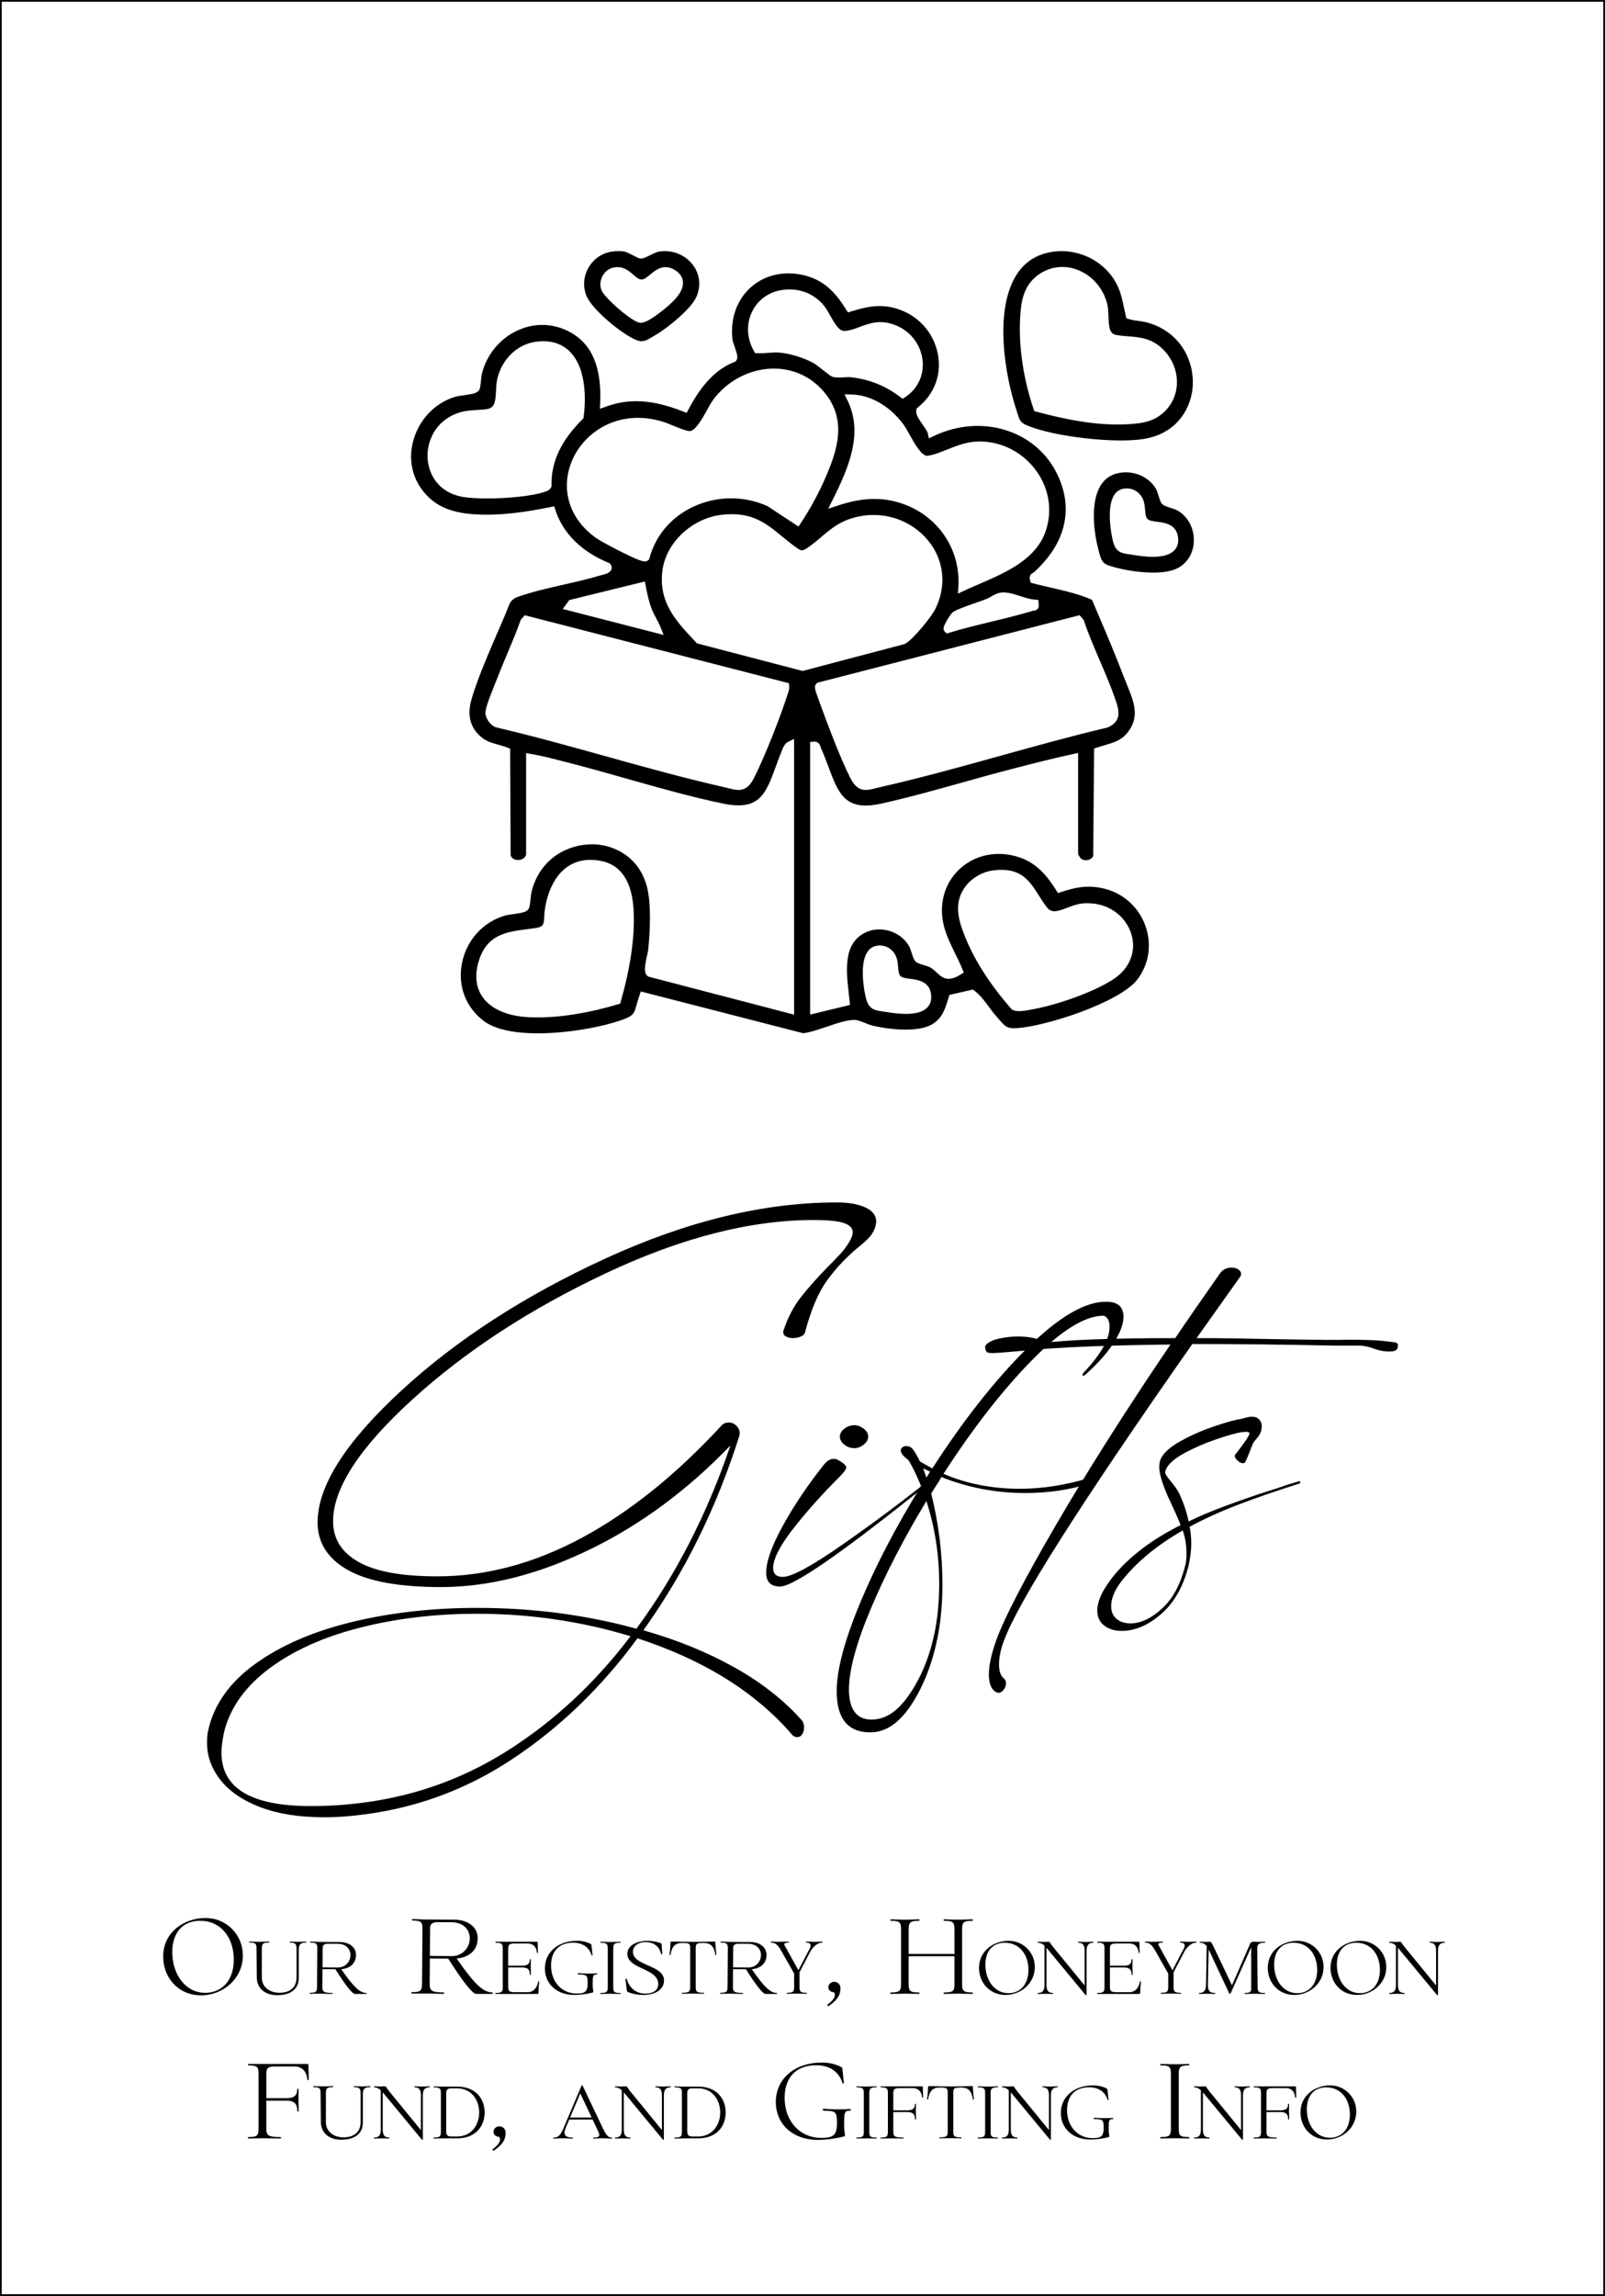 <?xml version="1.0" encoding="UTF-8"?>
<svg xmlns="http://www.w3.org/2000/svg" id="Layer_2" data-name="Layer 2" viewBox="0 0 925.76 1323.81">
  <rect x="0" y="0" width="925.76" height="1323.81" fill="#808080" stroke="none"/>
  <defs>
    <style>
      .cls-1 {
        fill: #fff;
      }
    </style>
  </defs>
  <g id="Layer_1-2" data-name="Layer 1">
    <g>
      <g>
        <rect class="cls-1" x=".5" y=".5" width="924.76" height="1322.81"></rect>
        <path d="M925.76,1323.81H0V0h925.76v1323.81ZM1,1322.81h923.76V1H1v1321.81Z"></path>
      </g>
      <g>
        <path d="M499.23,696.22c4.11,1.95,6.16,4.67,6.16,8.16,0,.62-.21,1.75-.62,3.39-.82,2.26-2,4.21-3.54,5.85-1.54,1.65-3.85,3.7-6.93,6.16-6.57,5.54-12.32,11.71-17.25,18.48-4.93,6.78-9.14,16.63-12.63,29.57-.21,1.23-1.03,2.16-2.46,2.77-1.44.62-2.98.92-4.62.92-1.85,0-3.34-.41-4.47-1.23-1.13-.82-1.39-2.05-.77-3.7,2.46-7.19,5.7-13.35,9.7-18.48,4.01-5.13,9.19-10.98,15.56-17.56,5.34-5.34,8.52-8.73,9.55-10.17,3.28-4.31,4.93-7.59,4.93-9.86,0-2.46-1.75-4.26-5.24-5.39-3.49-1.13-9.24-1.69-17.25-1.69-36.55,0-76.6,10.27-120.13,30.8-43.54,20.54-80.6,44.72-111.2,72.54-30.6,27.83-45.9,51.29-45.9,70.38,0,10.06,4.88,17.87,14.63,23.41,9.75,5.54,24.9,8.32,45.43,8.32,28.13,0,56.01-7.44,83.63-22.33,27.62-14.89,54.57-36.6,80.86-65.15,1.03-.82,2.26-1.23,3.7-1.23,1.85,0,3.44.77,4.78,2.31,1.33,1.54,1.79,3.23,1.39,5.08-13.14,41.69-31.63,79.16-55.45,112.43,19.51,5.54,37.12,12.73,52.83,21.56,15.71,8.83,28.7,19.1,38.96,30.8.62,1.23.92,2.46.92,3.7,0,1.43-.36,2.72-1.08,3.85-.72,1.13-1.69,1.69-2.93,1.69-1.03,0-1.95-.41-2.77-1.23-21.15-24.64-50.93-43.22-89.33-55.75-20.95,28.54-45.23,51.9-72.85,70.08-27.62,18.17-57.96,28.9-91.02,32.19-5.75.62-11.29.92-16.63.92-14.58,0-26.95-1.95-37.12-5.85-10.17-3.9-17.82-9.14-22.95-15.71-5.13-6.57-7.7-13.66-7.7-21.25,0-3.08.2-5.44.62-7.08,3.28-14.99,12.32-27.82,27.11-38.5,14.79-10.67,33.37-18.74,55.75-24.18,22.38-5.44,46.51-8.16,72.39-8.16,32.04,0,62.63,4,91.79,12.01,22.79-31,40.86-66.23,54.21-105.65-24.85,25.87-52.06,45.95-81.63,60.22-29.57,14.28-58.01,21.41-85.32,21.41-24.23,0-42.15-3.28-53.75-9.86-11.6-6.57-17.4-15.71-17.4-27.41,0-20.95,16.02-46.2,48.05-75.77,32.04-29.57,71.46-55.08,118.28-76.54,46.82-21.46,91.18-32.19,133.07-32.19,6.98,0,12.52.98,16.63,2.93ZM292.39,1009.64c27-17.05,50.77-39.12,71.31-66.23-28.55-8.62-58.02-12.94-88.4-12.94-24.03,0-46.56,2.67-67.61,8.01-21.05,5.34-38.5,13.2-52.37,23.56-13.86,10.37-22.54,22.53-26.03,36.5-1.03,4.72-1.54,8.73-1.54,12.01,0,20.53,17.14,30.8,51.44,30.8,8.42,0,16.43-.41,24.03-1.23,32.44-3.29,62.17-13.45,89.17-30.49Z"></path>
        <path d="M535.88,854.09c.2.41.1.82-.31,1.23-49.29,39.63-77.83,59.45-85.63,59.45-5.34,0-8.01-2.67-8.01-8.01,0-6.36,3.19-15.35,9.55-26.95,6.36-11.6,14.27-23.36,23.72-35.27,1.85-2.26,3.7-3.39,5.54-3.39,1.23,0,2.26.31,3.08.92,2.87,1.65,4.31,2.98,4.31,4,0,.62-.41,1.44-1.23,2.46-.82,1.03-1.85,2.16-3.08,3.39-9.04,9.04-17.3,18.23-24.8,27.57-7.49,9.35-11.75,16.69-12.78,22.02-.2.62-.31,1.44-.31,2.46,0,3.49,1.85,5.24,5.54,5.24,5.13,0,16.48-6.11,34.04-18.33,17.56-12.22,34.04-24.49,49.44-36.81.41-.41.72-.41.93,0ZM487.06,832.99c-1.75-1.33-2.62-2.93-2.62-4.77,0-1.64.87-3.13,2.62-4.47,1.74-1.33,3.64-2,5.7-2,1.85,0,3.64.67,5.39,2,1.74,1.34,2.62,2.83,2.62,4.47,0,1.85-.88,3.44-2.62,4.77-1.75,1.34-3.54,2-5.39,2-2.05,0-3.96-.66-5.7-2Z"></path>
        <path d="M624.44,792.94c-.11-.51.15-1.08.77-1.69,9.86-10.47,14.79-19.2,14.79-26.18,0-3.49-1.13-5.65-3.39-6.47-10.89,0-24.8,8.68-41.74,26.03-16.94,17.36-33.83,39.07-50.67,65.15,13.35,5.75,28.03,8.62,44.05,8.62,12.94,0,26.18-2.05,39.74-6.16l.92-.31c1.23,0,1.85.52,1.85,1.54,0,.82-.62,1.44-1.85,1.85-11.91,3.7-24.44,5.54-37.58,5.54-16.84,0-32.96-3.08-48.36-9.24-.62,1.23-1.44,2.62-2.46,4.16-1.03,1.54-2.16,3.34-3.39,5.39,4.31,17.25,6.47,34.71,6.47,52.36,0,8.83-.62,17.25-1.85,25.26-2.67,16.43-7.65,30.55-14.94,42.35-7.29,11.81-15.55,17.71-24.79,17.71-12.94,0-19.41-7.91-19.41-23.72,0-12.32,4.52-29.31,13.55-50.98,9.04-21.66,20.74-44.1,35.12-67.3-2.67-6.57-5.13-11.6-7.39-15.09-2.88-2.05-4.31-3.9-4.31-5.54,0-.62.31-1.18.92-1.69.62-.51,1.33-.77,2.16-.77,1.64,0,2.97.67,4,2,1.03,1.34,2.36,3.65,4.01,6.93l7.08,4c17.87-27.72,35.99-50.72,54.37-69,18.38-18.27,33.73-27.31,46.05-27.11,6.57,0,9.86,2.88,9.86,8.62,0,4.31-1.95,9.45-5.85,15.4-3.9,5.96-9.35,12.01-16.33,18.17-.82.62-1.29.67-1.39.15ZM541.73,913.23c0-16.63-2.46-32.54-7.39-47.74-13.14,21.77-23.87,42.56-32.19,62.38-8.32,19.82-12.48,35.27-12.48,46.36s4.31,17.25,12.94,17.25,15.76-5.19,22.64-15.56c6.88-10.37,11.65-22.74,14.32-37.12,1.44-8.01,2.16-16.53,2.16-25.57ZM536.5,848.54l-4-1.85,1.85,5.24,2.16-3.39Z"></path>
        <path d="M804.64,774c1.12.21,1.69.72,1.69,1.54,0,1.44-.36,2.42-1.08,2.93-.72.52-2,.77-3.85.77-2.05,0-3.9-.2-5.54-.62-1.65-.41-2.67-.72-3.08-.92-3.29-1.23-6.27-1.85-8.93-1.85h-14.79c-28.95-.62-56.06-.92-81.32-.92-64.48,92-100.72,149.08-108.73,171.26-1.85,4.93-2.77,9.45-2.77,13.55s1.03,6.68,3.08,8.32c.62.62.92,1.44.92,2.46,0,1.64-.66,3.13-2,4.47-1.33,1.33-2.82,1.39-4.47.15-2.26-1.65-3.39-4.93-3.39-9.86s1.44-11.71,4.31-19.71c4.73-12.94,16.17-35.01,34.35-66.23,18.17-31.21,40.2-65.92,66.07-104.11-36.35.41-63.97,1.54-82.86,3.39-11.29,1.03-17.76,1.54-19.41,1.54-2.05,0-3.28-.2-3.7-.62-.41-.41-.72-1.33-.93-2.77,0-1.03.93-2.05,2.77-3.08,1.85-1.02,4.11-1.74,6.78-2.16,3.08-.62,6.16-.92,9.24-.92,5.13,0,9.24.62,12.32,1.85.41.41.41.77,0,1.08-.41.31-.72.57-.92.77h3.08c15.4-1.85,40.86-2.77,76.39-2.77,6.36-9.44,14.89-21.76,25.57-36.96,1.64-2.46,3.9-3.7,6.78-3.7,2.05,0,3.64.57,4.77,1.69,1.13,1.13,1.18,2.42.15,3.85l-24.95,35.11c12.11,0,27.62.21,46.51.62,22.79.41,36.14.52,40.04.31,9.44,0,16.22.21,20.33.62,3.9.41,6.42.72,7.55.92Z"></path>
        <path d="M749.96,854.4c.2.41.1.72-.31.92-14.17,4.52-26.18,8.68-36.04,12.48-9.86,3.8-19,7.96-27.42,12.48.62,3.08.92,6.37.92,9.86,0,3.7-.51,7.91-1.54,12.63-3.08,12.12-8.37,21.41-15.86,27.88-7.5,6.47-15.04,9.7-22.64,9.7-4.11,0-7.49-1.02-10.16-3.08-2.67-2.05-4-4.93-4-8.62,0-5.75,3.39-12.73,10.16-20.95,9.24-10.88,21.87-20.33,37.89-28.34-1.03-2.87-3.49-8.42-7.39-16.63-3.29-7.59-4.93-13.25-4.93-16.94,0-1.03.2-2.36.62-4,1.44-3.7,5.29-7.29,11.55-10.78,6.26-3.49,12.94-6.42,20.02-8.78,7.08-2.36,12.17-3.74,15.25-4.16.82-.2,1.79-.46,2.93-.77,1.13-.31,2.21-.46,3.23-.46,1.64,0,2.97.51,4.01,1.54,1.02,1.03,1.54,2.36,1.54,4,0,1.85-.52,3.6-1.54,5.24-.41.62-.98,1.34-1.7,2.16-.72.82-1.29,1.54-1.69,2.16-.82,1.85-1.54,3.65-2.16,5.39-.62,1.75-1.44,3.65-2.46,5.7-.21.41-.62.62-1.23.62-1.23,0-2.46-.66-3.7-2-1.23-1.33-1.44-2.41-.62-3.23,5.34-6.78,8.01-10.78,8.01-12.01,0-.82-1.54-1.03-4.62-.62-2.88.41-7.65,1.75-14.32,4-6.68,2.26-12.94,4.98-18.79,8.16-5.85,3.19-9.39,6.42-10.63,9.7-.41,1.03-.31,2,.31,2.93.62.92,1.33,1.9,2.16,2.93,2.67,3.08,4.51,5.75,5.54,8.01,2.46,5.34,4.21,10.58,5.24,15.71,6.78-3.28,14.53-6.52,23.26-9.7,8.73-3.18,15.86-5.65,21.41-7.39,5.54-1.74,9.44-3.03,11.71-3.85l7.08-2.16c.41-.2.72-.1.92.31ZM684.35,895.36c0-4.51-.72-8.83-2.16-12.94-13.97,8.01-25.16,17.05-33.57,27.11-5.13,5.96-7.7,11.5-7.7,16.63,0,3.08,1.03,5.5,3.08,7.24,2.05,1.75,4.73,2.62,8.01,2.62,5.95,0,12.06-2.87,18.33-8.62,6.26-5.75,10.73-14.17,13.4-25.26.41-1.43.62-3.7.62-6.78Z"></path>
      </g>
      <g>
        <path d="M133.83,1112.19c4.1,4.11,6.35,9.71,6.24,15.52,0,12.79-11.07,22.76-24.14,22.76s-21.8-10.17-21.8-22.28c0-14.93,13.07-22.29,24.21-22.29,5.8-.1,11.4,2.17,15.5,6.28ZM118.42,1149.03c9.14,0,16.63-6.67,16.43-19.74-.28-12.45-7.56-21.8-19.46-21.8-10.11,0-16.16,6.95-16.02,18.5.21,12.72,7.7,23.04,19.05,23.04h0Z"></path>
        <path d="M176.59,1120.06c-2.02,0-4.26.2-4.26,3.74v16.6c0,6.78-5.04,9.98-12.48,9.98-6.15,0-11.74-3.16-11.74-10.53l-.16-16.47c0-2.74-.63-3.32-4.1-3.32-.19,0-.19-.58,0-.58,1.54,0,3.47.14,5.63.14s4.19-.14,5.68-.14c.14,0,.14.58,0,.58-3.51,0-4.14.67-4.14,3.42v16.84c-.01,5.14,4.24,8.68,10.25,8.68,4.39,0,9.76-1.85,9.76-8.84v-16.48c-.03-2.52-.27-3.61-3.78-3.61-.19,0-.19-.58,0-.58,1.59,0,2.79.14,5.06.14,1.83,0,2.65-.14,4.28-.14.19,0,.19.58,0,.58Z"></path>
        <path d="M211.27,1149.67h-6.6c-1.47,0-5.64-5.38-11.22-14.23l-7.43-.06-.08,10.15c-.02,2.89.74,3.52,5.7,3.56.2,0,.19.58,0,.58-2.07-.02-4.42-.13-7.27-.15-2.12-.02-4.09.06-5.68.05-.15,0-.14-.58,0-.58,3.52.03,4.14-.5,4.17-3.29l.17-22.29c.02-2.74-.6-3.33-4.11-3.35-.15,0-.14-.58,0-.58,1.59.01,3.51.17,5.63.19.58,0,11.46.07,11.46.07,5.14.04,9.36,2.76,9.33,7.52-.04,4.94-3.62,7.75-8.5,8.15,6.97,10.07,10.67,13.7,14.43,13.7.19,0,.19.58,0,.58ZM194.74,1134.42c1.95.07,3.84-.66,5.23-2.01,1.4-1.36,2.18-3.22,2.17-5.17.03-3.31-2.45-6.43-7.25-6.47l-5.5-.04c-1.96-.01-2.98.45-3.24,1.85-.02.29-.04.6-.04.96l-.08,10.81,8.71.07Z"></path>
        <path d="M284,1149.64h-9.42c-2.09,0-8.06-7.68-16.03-20.33l-10.61-.08-.11,14.5c-.03,4.12,1.06,5.03,8.15,5.08.28,0,.28.82,0,.82-2.96-.02-6.32-.18-10.38-.22-3.03-.02-5.85.09-8.12.07-.21,0-.21-.83,0-.83,5.02.04,5.92-.71,5.95-4.7l.24-31.84c.03-3.92-.86-4.75-5.88-4.79-.21,0-.21-.83,0-.83,2.27.02,5.02.25,8.04.27.83,0,16.37.1,16.37.1,7.34.06,13.38,3.95,13.33,10.74-.05,7.06-5.17,11.08-12.14,11.64,9.95,14.39,15.24,19.56,20.61,19.56.27,0,.27.82,0,.82ZM260.38,1127.85c2.78.1,5.48-.94,7.48-2.88,2-1.94,3.12-4.6,3.1-7.39.04-4.73-3.5-9.19-10.36-9.24l-7.86-.06c-2.8-.02-4.26.64-4.62,2.65-.03.41-.06.86-.06,1.37l-.12,15.45,12.44.1Z"></path>
        <path d="M311.02,1142.6c-.28,2.11-.42,4.23-.43,6.35,0,.53-.19.72-.72.72h-23.97c-.19,0-.19-.58,0-.58,3.52,0,4.09-.53,4.09-3.32v-22.29c0-2.74-.58-3.32-4.09-3.32-.19,0-.19-.58,0-.58h23.8c.34,0,.43.14.43.43l.15,5.97c0,.14-.58.14-.58,0-.24-3.42-2.21-5.39-5.3-5.39h-7.43c-3.23,0-3.85.58-3.85,3.13v9.66h8.18c3.08,0,4.29-1.07,4.29-3.62,0-.15.58-.15.58,0,0,2.04-.05,2.91-.05,4.13,0,1.58.1,3.01.1,4.7,0,.2-.58.2-.58,0,0-2.96-1.25-4.19-4.48-4.19h-8.04v11.17c0,2.5.63,3.08,3.76,3.08h7.65c3.03,0,5.25-2.36,5.92-6.16.05-.14.58-.09.58.1Z"></path>
        <path d="M344.32,1138.46c-2.26-.05-2.46.53-2.46,5.63,0,1.42.11,2.84.34,4.24,0,.39-.1.43-.53.58-3.36.83-6.8,1.28-10.25,1.35-10.79,0-17.14-6.79-17.14-15.31,0-9.44,7.8-15.89,18.34-15.89,2.77-.1,5.52.49,7.99,1.73.58.34.53.53.58,1.06l.58,5.44c0,.14-.53.24-.58.05-1.4-4.67-5.25-7.22-10.64-7.22-8.18,0-12.71,5.05-12.71,13.14,0,9.53,6.26,16.18,14.73,16.18,4.62,0,6.4-.87,6.4-5.83,0-4.62-.39-5.15-5.44-5.15-.39,0-.39-.77-.05-.77,3.61.27,7.22.3,10.83.1.24,0,.34.67,0,.67Z"></path>
        <path d="M357.82,1149.68c-1.54,0-3.42-.1-5.73-.1-2.12,0-4.14.1-5.68.1-.19,0-.19-.58,0-.58,3.52,0,4.14-.53,4.14-3.32v-22.29c0-2.74-.63-3.32-4.14-3.32-.19,0-.19-.58,0-.58,1.54,0,3.56.14,5.68.14,2.31,0,4.24-.14,5.73-.14.19,0,.19.58,0,.58-3.52,0-4.1.67-4.1,3.42v22.2c0,2.79.54,3.32,4.1,3.32.2,0,.2.58,0,.58Z"></path>
        <path d="M383,1141.88c0,4.57-3.96,8.37-12.18,8.37-2.97.01-5.91-.56-8.65-1.68-.38-.14-.62-.51-.62-.91l-.8-6.55c-.06-.29.68-.34.74-.1,1.05,3.85,4.2,8.47,10.76,8.47,3.65,0,7.42-1.35,7.42-5.54,0-9.2-17.8-8.42-17.8-17.38,0-5.06,5.8-7.51,11.5-7.51,2.48,0,4.94.38,7.3,1.16.62.19.92.48.92.82l.43,5.54c0,.24-.68.29-.74,0-.44-2.55-2.78-6.79-8.84-6.79-4.94,0-7.38,2.8-7.38,5.59,0,8.23,17.95,7.52,17.95,16.52Z"></path>
        <path d="M413.22,1127.09c0,.19-.53.19-.58.05-.82-4.96-2.65-6.84-6.69-6.84-3.7,0-4.56.13-4.66,2.55v.04c0,.15,0,.32,0,.49v22.29c0,2.79.62,3.32,4.66,3.32.19,0,.19.58,0,.58-1.73,0-3.75-.09-6.31-.09-2.36,0-4.53.09-6.26.09-.14,0-.14-.58,0-.58,4,0,4.72-.53,4.72-3.32,0,0,0-22.63,0-22.78v-.04c-.1-2.43-.96-2.55-4.66-2.55-4.04,0-5.87,1.88-6.69,6.84-.05.14-.58.14-.58-.05.2-1.31.3-2.64.42-3.96.05-.65.1-1.3.14-1.94.02-.3.04-.61.05-.91.01-.2-.02-.66.13-.77.13-.1.51-.02.67-.02h2.39c2.34.08,5.12.13,8.12.14.5,0,1.04,0,1.61,0s1.1,0,1.61,0c3-.01,5.78-.06,8.12-.14h2.39c.16,0,.54-.09.67.02.15.11.12.57.13.77.02.3.04.61.05.91.04.65.09,1.3.14,1.94.11,1.32.22,2.65.41,3.96Z"></path>
        <path d="M448.06,1149.67h-6.6c-1.47,0-5.64-5.38-11.22-14.23l-7.43-.06-.08,10.15c-.02,2.89.74,3.52,5.7,3.56.2,0,.19.58,0,.58-2.07-.02-4.42-.13-7.27-.15-2.12-.02-4.09.06-5.68.05-.15,0-.14-.58,0-.58,3.52.03,4.14-.5,4.17-3.29l.17-22.29c.02-2.74-.6-3.33-4.11-3.35-.15,0-.14-.58,0-.58,1.59.01,3.51.17,5.63.19.58,0,11.46.07,11.46.07,5.14.04,9.36,2.76,9.33,7.52-.04,4.94-3.62,7.75-8.5,8.15,6.97,10.07,10.67,13.7,14.43,13.7.19,0,.19.58,0,.58ZM431.53,1134.42c1.95.07,3.84-.66,5.23-2.01,1.4-1.36,2.18-3.22,2.17-5.17.03-3.31-2.45-6.43-7.25-6.47l-5.5-.04c-1.96-.01-2.98.45-3.24,1.85-.02.29-.04.6-.04.96l-.08,10.81,8.71.07Z"></path>
        <path d="M474.26,1120.06c-2.26,0-4.77,1.78-6.64,4.77l-6.45,12.35v8.5c0,2.79.54,3.32,4.1,3.32.19,0,.19.58,0,.58-1.54,0-3.47-.09-5.68-.09s-4.14.09-5.68.09c-.19,0-.19-.58,0-.58,3.51,0,4.14-.53,4.14-3.32v-7.78l-7.99-14.08c-1.83-2.85-3.27-3.76-5.34-3.76-.14,0-.14-.58,0-.58,1.1,0,2.36.14,3.42.14,2.6,0,5.05-.14,6.74-.14.14,0,.14.58,0,.58-2.5,0-3.08.72-2.02,2.16l7.65,13.81,5.93-11.4c1.88-2.94,1.35-4.57-1.49-4.57-.14,0-.14-.58,0-.58,1.78,0,3.03.14,5.63.14,1.59,0,2.31-.14,3.71-.14.19,0,.19.58,0,.58Z"></path>
        <path d="M483.8,1143.77c.72.75,1.08,1.79.97,2.82,0,.57-.05,1.15-.15,1.71-.23,1.26-.72,2.46-1.44,3.52-.73,1.05-1.6,2.01-2.58,2.83-.51.44-1.03.85-1.56,1.25-.27.2-.55.4-.82.6-.12.08-.25.24-.41.24-.16,0-.26-.15-.36-.25-.13-.13-.32-.25-.31-.39.01-.07.05-.12.11-.16.33-.28.66-.55.98-.83.53-.46,1.06-.93,1.54-1.44.71-.67,1.26-1.49,1.6-2.41.12-.38.17-.78.17-1.17,0-.9-.4-1.5-1.32-1.5-1.43-.21-2.47-1.45-2.44-2.89.13-1.69,1.54-3,3.24-3.01,1.04-.07,2.06.33,2.79,1.08Z"></path>
        <path d="M560.98,1148.83c.21,0,.21.83,0,.83-2.2,0-5.16-.14-8.26-.14-3.3,0-6.05.14-8.25.14-.28,0-.28-.83,0-.83,5.23,0,6.05-.76,6.05-4.75v-16.1h-26.41v16.1c0,3.99.83,4.75,6.05,4.75.27,0,.27.83,0,.83-2.27,0-5.02-.14-8.32-.14-3.09,0-5.98.14-8.18.14-.21,0-.21-.83,0-.83,5.09,0,6.05-.76,6.05-4.75v-31.84c0-3.92-.89-4.75-5.98-4.75-.21,0-.21-.83,0-.83,2.27,0,5.03.21,8.12.21,3.3,0,6.12-.21,8.32-.21.27,0,.27.83,0,.83-5.16,0-6.05.96-6.05,4.88v14.24h26.41v-14.24c0-3.92-.82-4.88-6.05-4.88-.28,0-.28-.83,0-.83,2.2,0,4.95.21,8.25.21,3.1,0,6.05-.21,8.26-.21.21,0,.21.83,0,.83-5.09,0-6.05.83-6.05,4.75v31.84c0,3.99.96,4.75,6.05,4.75Z"></path>
        <path d="M592.5,1123.45c2.87,2.88,4.45,6.8,4.37,10.86,0,8.95-7.75,15.94-16.9,15.94s-15.26-7.12-15.26-15.59c0-10.45,9.15-15.6,16.95-15.6,4.06-.07,7.98,1.52,10.85,4.4ZM581.71,1149.24c6.4,0,11.64-4.67,11.5-13.82-.19-8.71-5.3-15.26-13.62-15.26-7.08,0-11.31,4.86-11.22,12.95.14,8.91,5.39,16.13,13.34,16.13h0Z"></path>
        <path d="M630.58,1120.17c-2.7,0-3.85,1.39-3.85,4.67v25.37c0,.19-.43.24-.53.14l-22.2-26.82c-.14-.15-.27-.31-.39-.48v21.39c0,3.32,1.06,4.67,3.71,4.67.19,0,.19.58,0,.58-1.25,0-2.6-.1-4.24-.1s-3.13.1-4.43.1c-.19,0-.19-.58,0-.58,2.74,0,3.8-1.35,3.8-4.67v-22.54c-.97-1.08-2.35-1.71-3.8-1.74-.19,0-.19-.58,0-.58,1.11,0,2.36.1,3.37.1,1.2,0,2.26-.1,2.79-.1.82,0,.77.67,2.21,2.5l18.58,22.72v-19.98c0-3.27-1.01-4.67-3.66-4.67-.14,0-.14-.58,0-.58,1.3,0,2.6.14,4.24.14,1.53,0,3.13-.14,4.38-.14.19,0,.19.58,0,.58Z"></path>
        <path d="M658.1,1142.6c-.28,2.11-.42,4.23-.43,6.35,0,.53-.19.72-.72.72h-23.97c-.19,0-.19-.58,0-.58,3.52,0,4.09-.53,4.09-3.32v-22.29c0-2.74-.58-3.32-4.09-3.32-.19,0-.19-.58,0-.58h23.8c.34,0,.43.14.43.43l.15,5.97c0,.14-.58.14-.58,0-.24-3.42-2.21-5.39-5.3-5.39h-7.43c-3.23,0-3.85.58-3.85,3.13v9.66h8.18c3.08,0,4.29-1.07,4.29-3.62,0-.15.58-.15.58,0,0,2.04-.05,2.91-.05,4.13,0,1.58.1,3.01.1,4.7,0,.2-.58.2-.58,0,0-2.96-1.25-4.19-4.48-4.19h-8.04v11.17c0,2.5.63,3.08,3.76,3.08h7.65c3.03,0,5.25-2.36,5.92-6.16.05-.14.58-.09.58.1Z"></path>
        <path d="M690.03,1120.06c-2.26,0-4.77,1.78-6.64,4.77l-6.45,12.35v8.5c0,2.79.54,3.32,4.1,3.32.19,0,.19.58,0,.58-1.54,0-3.47-.09-5.68-.09s-4.14.09-5.68.09c-.19,0-.19-.58,0-.58,3.51,0,4.14-.53,4.14-3.32v-7.78l-7.99-14.08c-1.83-2.85-3.27-3.76-5.34-3.76-.14,0-.14-.58,0-.58,1.1,0,2.36.14,3.42.14,2.6,0,5.05-.14,6.74-.14.14,0,.14.58,0,.58-2.5,0-3.08.72-2.02,2.16l7.65,13.81,5.93-11.4c1.88-2.94,1.35-4.57-1.49-4.57-.14,0-.14-.58,0-.58,1.78,0,3.03.14,5.63.14,1.59,0,2.31-.14,3.71-.14.19,0,.19.58,0,.58Z"></path>
        <path d="M725.17,1123.48l.21,22.29c.09,2.79.62,3.32,4.14,3.32.19,0,.19.58,0,.58-1.54,0-4.14-.1-6.26-.1s-3.8.1-5.25.1c-.14,0-.14-.58,0-.58,3.18,0,3.8-.53,3.66-3.32v-22.99s-11.84,26.56-11.84,26.56c-.1.12-.25.18-.41.18s-.3-.07-.41-.18l-11.85-25.28-.43,20.36c-.05,3.32.96,4.67,4.09,4.67.14,0,.14.58,0,.58-1.44,0-2.88-.1-4.67-.1-1.64,0-3.18.1-4.43.1-.19,0-.19-.58,0-.58,2.7,0,3.85-1.35,3.9-4.67l.39-22.34c-.91-1.27-2.39-1.99-3.95-1.93-.14,0-.14-.58,0-.58,1.06,0,2.31.1,3.08.1,1.06,0,2.02-.1,2.46-.1.87,0,1.21.39,2.22,2.5l10.78,22.63,10.44-23.93c.34-.77,1.04-1.32,2.78-1.21.62.04,1.01.1,1.88.1,1.74,0,2.7-.1,3.9-.1.19,0,.19.58,0,.58-3.08,0-4.53.67-4.43,3.32Z"></path>
        <path d="M759.05,1123.45c2.87,2.88,4.45,6.8,4.37,10.86,0,8.95-7.75,15.94-16.9,15.94s-15.26-7.12-15.26-15.59c0-10.45,9.15-15.6,16.95-15.6,4.06-.07,7.98,1.52,10.85,4.4ZM748.26,1149.24c6.4,0,11.64-4.67,11.5-13.82-.19-8.71-5.3-15.26-13.62-15.26-7.08,0-11.31,4.86-11.22,12.95.14,8.91,5.39,16.13,13.34,16.13h0Z"></path>
        <path d="M795.23,1123.45c2.87,2.88,4.45,6.8,4.37,10.86,0,8.95-7.75,15.94-16.9,15.94s-15.26-7.12-15.26-15.59c0-10.45,9.15-15.6,16.95-15.6,4.06-.07,7.98,1.52,10.85,4.4ZM784.44,1149.24c6.4,0,11.64-4.67,11.5-13.82-.19-8.71-5.3-15.26-13.62-15.26-7.08,0-11.31,4.86-11.22,12.95.14,8.91,5.39,16.13,13.34,16.13h0Z"></path>
        <path d="M833.3,1120.17c-2.7,0-3.85,1.39-3.85,4.67v25.37c0,.19-.43.24-.53.14l-22.2-26.82c-.14-.15-.27-.31-.39-.48v21.39c0,3.32,1.06,4.67,3.71,4.67.19,0,.19.58,0,.58-1.25,0-2.6-.1-4.24-.1s-3.13.1-4.43.1c-.19,0-.19-.58,0-.58,2.74,0,3.8-1.35,3.8-4.67v-22.54c-.97-1.08-2.35-1.71-3.8-1.74-.19,0-.19-.58,0-.58,1.11,0,2.36.1,3.37.1,1.2,0,2.26-.1,2.79-.1.82,0,.77.67,2.21,2.5l18.58,22.72v-19.98c0-3.27-1.01-4.67-3.66-4.67-.14,0-.14-.58,0-.58,1.3,0,2.6.14,4.24.14,1.53,0,3.13-.14,4.38-.14.19,0,.19.58,0,.58Z"></path>
        <path d="M178.12,1199.18c0,.21-.83.21-.83,0-.34-4.88-3.16-7.7-7.56-7.7h-10.62c-4.61,0-5.5.83-5.5,4.47v13.8h11.69c4.4,0,6.12-1.53,6.12-5.18,0-.22.82-.22.82,0,0,2.92-.07,4.16-.07,5.91,0,2.26.14,4.3.14,6.71,0,.29-.83.29-.83,0,0-4.23-1.79-5.98-6.4-5.98h-11.49v15.97c0,4.13,1.1,5.02,8.32,5.02.21,0,.21.83,0,.83-3.03,0-6.4-.14-10.59-.14-3.02,0-5.91.14-8.18.14-.21,0-.21-.83,0-.83,4.96,0,5.93-.72,5.98-4.46v-32.13c0-3.92-.82-4.75-5.85-4.75-.27,0-.27-.82,0-.82h34c.48,0,.62.21.62.62l.21,8.53Z"></path>
        <path d="M213.55,1203.42c-2.02,0-4.26.2-4.26,3.74v16.6c0,6.78-5.04,9.98-12.48,9.98-6.15,0-11.74-3.16-11.74-10.53l-.16-16.47c0-2.74-.63-3.32-4.1-3.32-.19,0-.19-.58,0-.58,1.54,0,3.47.14,5.63.14s4.19-.14,5.68-.14c.14,0,.14.58,0,.58-3.51,0-4.14.67-4.14,3.42v16.84c-.01,5.14,4.24,8.68,10.25,8.68,4.39,0,9.76-1.85,9.76-8.84v-16.48c-.03-2.52-.27-3.61-3.78-3.61-.19,0-.19-.58,0-.58,1.59,0,2.79.14,5.06.14,1.83,0,2.65-.14,4.28-.14.19,0,.19.58,0,.58Z"></path>
        <path d="M247.74,1203.53c-2.7,0-3.85,1.39-3.85,4.67v25.37c0,.19-.43.24-.53.14l-22.2-26.82c-.14-.15-.27-.31-.39-.48v21.39c0,3.32,1.06,4.67,3.71,4.67.19,0,.19.58,0,.58-1.25,0-2.6-.1-4.24-.1s-3.13.1-4.43.1c-.19,0-.19-.58,0-.58,2.74,0,3.8-1.35,3.8-4.67v-22.54c-.97-1.08-2.35-1.71-3.8-1.74-.19,0-.19-.58,0-.58,1.11,0,2.36.1,3.37.1,1.2,0,2.26-.1,2.79-.1.82,0,.77.67,2.21,2.5l18.58,22.72v-19.98c0-3.27-1.01-4.67-3.66-4.67-.14,0-.14-.58,0-.58,1.3,0,2.6.14,4.24.14,1.53,0,3.13-.14,4.38-.14.19,0,.19.58,0,.58Z"></path>
        <path d="M279.54,1217.99c0,7.52-4.72,14.96-16,14.96h-7.75c-2.12,0-4.14.1-5.68.1-.14,0-.14-.58,0-.58,3.51,0,4.19-.53,4.19-3.32v-22.29c0-2.74-.63-3.32-4.14-3.32-.14,0-.14-.58,0-.58,1.59,0,3.51.15,5.63.15.38,0,7.75-.03,7.75-.03,11.28,0,16,7.48,16,14.92ZM263.54,1231.87c8.56,0,12.85-6.9,12.85-13.88s-4.3-13.89-12.85-13.89h-3.33c-2.63,0-2.84,1.53-2.84,2.84v21.66c0,2,.38,3.26,2.84,3.26h3.33Z"></path>
        <path d="M290.67,1227.13c.72.75,1.08,1.79.97,2.82,0,.57-.05,1.15-.15,1.71-.23,1.26-.72,2.46-1.44,3.52-.73,1.05-1.6,2.01-2.58,2.83-.51.44-1.03.85-1.56,1.25-.27.2-.55.4-.82.6-.12.08-.25.24-.41.24-.16,0-.26-.15-.36-.25-.13-.13-.32-.25-.31-.39.01-.07.05-.12.11-.16.33-.28.66-.55.98-.83.53-.46,1.06-.93,1.54-1.44.71-.67,1.26-1.49,1.6-2.41.12-.38.17-.78.17-1.17,0-.9-.4-1.5-1.32-1.5-1.43-.21-2.47-1.45-2.44-2.89.13-1.69,1.54-3,3.24-3.01,1.04-.07,2.06.33,2.79,1.08Z"></path>
        <path d="M352.9,1233.07c-1.78,0-3.8-.19-5.54-.19-2.02,0-3.32.19-5.1.19-.29,0-.29-.58,0-.58,3.42,0,4.09-.77,2.79-3.56l-3.23-6.84h-13.48l-2.06,4.87c-1.64,3.94-.19,5.54,4.04,5.54.29,0,.29.58,0,.58-1.92,0-3.18-.19-5.68-.19-2.31,0-3.32.19-5.3.19-.29,0-.29-.58,0-.58,2.6,0,3.94-1.2,5.92-5.97l10.16-23.98c.05-.14.58-.19.63,0l11.36,23.93c2.26,4.81,3.47,6.02,5.49,6.02.29,0,.29.58,0,.58ZM341.28,1220.95l-6.58-13.93-5.89,13.93h12.47Z"></path>
        <path d="M386.77,1203.53c-2.7,0-3.85,1.39-3.85,4.67v25.37c0,.19-.43.24-.53.14l-22.2-26.82c-.14-.15-.27-.31-.39-.48v21.39c0,3.32,1.06,4.67,3.71,4.67.19,0,.19.58,0,.58-1.25,0-2.6-.1-4.24-.1s-3.13.1-4.43.1c-.19,0-.19-.58,0-.58,2.74,0,3.8-1.35,3.8-4.67v-22.54c-.97-1.08-2.35-1.71-3.8-1.74-.19,0-.19-.58,0-.58,1.11,0,2.36.1,3.37.1,1.2,0,2.26-.1,2.79-.1.82,0,.77.67,2.21,2.5l18.58,22.72v-19.98c0-3.27-1.01-4.67-3.66-4.67-.14,0-.14-.58,0-.58,1.3,0,2.6.14,4.24.14,1.53,0,3.13-.14,4.38-.14.19,0,.19.58,0,.58Z"></path>
        <path d="M418.57,1217.99c0,7.52-4.72,14.96-16,14.96h-7.75c-2.12,0-4.14.1-5.68.1-.14,0-.14-.58,0-.58,3.51,0,4.19-.53,4.19-3.32v-22.29c0-2.74-.63-3.32-4.14-3.32-.14,0-.14-.58,0-.58,1.59,0,3.51.15,5.63.15.38,0,7.75-.03,7.75-.03,11.28,0,16,7.48,16,14.92ZM402.57,1231.87c8.56,0,12.85-6.9,12.85-13.88s-4.3-13.89-12.85-13.89h-3.33c-2.63,0-2.84,1.53-2.84,2.84v21.66c0,2,.38,3.26,2.84,3.26h3.33Z"></path>
        <path d="M490.4,1216.99c-3.23-.07-3.51.76-3.51,8.05,0,2.03.16,4.05.49,6.05,0,.55-.14.62-.76.83-4.8,1.18-9.71,1.83-14.65,1.92-15.41,0-24.49-9.7-24.49-21.87,0-13.48,11.14-22.7,26.2-22.7,3.95-.15,7.88.71,11.42,2.48.83.48.76.76.83,1.51l.83,7.77c0,.21-.76.34-.83.07-2-6.67-7.5-10.32-15.2-10.32-11.69,0-18.16,7.22-18.16,18.78,0,13.62,8.94,23.11,21.05,23.11,6.6,0,9.15-1.24,9.15-8.32,0-6.6-.55-7.36-7.77-7.36-.56,0-.56-1.1-.07-1.1,5.15.39,10.32.43,15.48.14.34,0,.48.96,0,.96Z"></path>
        <path d="M505.51,1233.04c-1.54,0-3.42-.1-5.73-.1-2.12,0-4.14.1-5.68.1-.19,0-.19-.58,0-.58,3.52,0,4.14-.53,4.14-3.32v-22.29c0-2.74-.63-3.32-4.14-3.32-.19,0-.19-.58,0-.58,1.54,0,3.56.14,5.68.14,2.31,0,4.24-.14,5.73-.14.19,0,.19.58,0,.58-3.52,0-4.1.67-4.1,3.42v22.2c0,2.79.54,3.32,4.1,3.32.2,0,.2.58,0,.58Z"></path>
        <path d="M532.41,1209.36c0,.14-.58.14-.58,0-.24-3.42-2.21-5.39-5.29-5.39h-7.43c-3.23,0-3.85.58-3.85,3.13v9.66h8.19c3.08,0,4.28-1.07,4.28-3.62,0-.15.58-.15.58,0,0,2.04-.05,2.91-.05,4.13,0,1.58.1,3.01.1,4.7,0,.2-.58.2-.58,0,0-2.96-1.25-4.19-4.48-4.19h-8.04v11.18c0,2.89.77,3.51,5.83,3.51.14,0,.14.58,0,.58-2.12,0-4.48-.1-7.42-.1-2.12,0-4.14.1-5.73.1-.14,0-.14-.58,0-.58,3.47,0,4.15-.5,4.19-3.12v-22.49c0-2.74-.58-3.32-4.09-3.32-.19,0-.19-.58,0-.58h23.8c.34,0,.43.14.43.43l.15,5.97Z"></path>
        <path d="M561.77,1210.45c0,.19-.53.19-.58.05-.82-4.96-2.65-6.84-6.69-6.84-3.7,0-4.56.13-4.66,2.55v.04c0,.15,0,.32,0,.49v22.29c0,2.79.62,3.32,4.66,3.32.19,0,.19.58,0,.58-1.73,0-3.75-.09-6.31-.09-2.36,0-4.53.09-6.26.09-.14,0-.14-.58,0-.58,4,0,4.72-.53,4.72-3.32,0,0,0-22.63,0-22.78v-.04c-.1-2.43-.96-2.55-4.66-2.55-4.04,0-5.87,1.88-6.69,6.84-.05.14-.58.14-.58-.05.2-1.31.3-2.64.42-3.96.05-.65.1-1.3.14-1.94.02-.3.04-.61.05-.91.01-.2-.02-.66.13-.77.13-.1.51-.02.67-.02h2.39c2.34.08,5.12.13,8.12.14.5,0,1.04,0,1.61,0s1.1,0,1.61,0c3-.01,5.78-.06,8.12-.14h2.39c.16,0,.54-.09.67.02.15.11.12.57.13.77.02.3.04.61.05.91.04.65.09,1.3.14,1.94.11,1.32.22,2.65.41,3.96Z"></path>
        <path d="M575.49,1233.04c-1.54,0-3.42-.1-5.73-.1-2.12,0-4.14.1-5.68.1-.19,0-.19-.58,0-.58,3.52,0,4.14-.53,4.14-3.32v-22.29c0-2.74-.63-3.32-4.14-3.32-.19,0-.19-.58,0-.58,1.54,0,3.56.14,5.68.14,2.31,0,4.24-.14,5.73-.14.19,0,.19.58,0,.58-3.52,0-4.1.67-4.1,3.42v22.2c0,2.79.54,3.32,4.1,3.32.2,0,.2.58,0,.58Z"></path>
        <path d="M610,1203.53c-2.7,0-3.85,1.39-3.85,4.67v25.37c0,.19-.43.24-.53.14l-22.2-26.82c-.14-.15-.27-.31-.39-.48v21.39c0,3.32,1.06,4.67,3.71,4.67.19,0,.19.58,0,.58-1.25,0-2.6-.1-4.24-.1s-3.13.1-4.43.1c-.19,0-.19-.58,0-.58,2.74,0,3.8-1.35,3.8-4.67v-22.54c-.97-1.08-2.35-1.71-3.8-1.74-.19,0-.19-.58,0-.58,1.11,0,2.36.1,3.37.1,1.2,0,2.26-.1,2.79-.1.82,0,.77.67,2.21,2.5l18.58,22.72v-19.98c0-3.27-1.01-4.67-3.66-4.67-.14,0-.14-.58,0-.58,1.3,0,2.6.14,4.24.14,1.53,0,3.13-.14,4.38-.14.19,0,.19.58,0,.58Z"></path>
        <path d="M641.95,1221.83c-2.26-.05-2.46.53-2.46,5.63,0,1.42.11,2.84.34,4.24,0,.39-.1.43-.53.58-3.36.83-6.8,1.28-10.25,1.35-10.79,0-17.14-6.79-17.14-15.31,0-9.44,7.8-15.89,18.34-15.89,2.77-.1,5.52.49,7.99,1.73.58.34.53.53.58,1.06l.58,5.44c0,.14-.53.24-.58.05-1.4-4.67-5.25-7.22-10.64-7.22-8.18,0-12.71,5.05-12.71,13.14,0,9.53,6.26,16.18,14.73,16.18,4.62,0,6.4-.87,6.4-5.83,0-4.62-.39-5.15-5.44-5.15-.39,0-.39-.77-.05-.77,3.61.27,7.22.3,10.83.1.24,0,.34.67,0,.67Z"></path>
        <path d="M685.75,1233.02c-2.2,0-4.88-.14-8.18-.14-3.03,0-5.92.14-8.12.14-.28,0-.28-.83,0-.83,5.02,0,5.92-.76,5.92-4.75v-31.84c0-3.92-.89-4.75-5.92-4.75-.28,0-.28-.83,0-.83,2.2,0,5.09.21,8.12.21,3.31,0,6.05-.21,8.18-.21.28,0,.28.83,0,.83-5.03,0-5.85.96-5.85,4.88v31.71c0,3.99.76,4.75,5.85,4.75.28,0,.28.82,0,.82Z"></path>
        <path d="M720.8,1203.53c-2.7,0-3.85,1.39-3.85,4.67v25.37c0,.19-.43.24-.53.14l-22.2-26.82c-.14-.15-.27-.31-.39-.48v21.39c0,3.32,1.06,4.67,3.71,4.67.19,0,.19.58,0,.58-1.25,0-2.6-.1-4.24-.1s-3.13.1-4.43.1c-.19,0-.19-.58,0-.58,2.74,0,3.8-1.35,3.8-4.67v-22.54c-.97-1.08-2.35-1.71-3.8-1.74-.19,0-.19-.58,0-.58,1.11,0,2.36.1,3.37.1,1.2,0,2.26-.1,2.79-.1.82,0,.77.67,2.21,2.5l18.58,22.72v-19.98c0-3.27-1.01-4.67-3.66-4.67-.14,0-.14-.58,0-.58,1.3,0,2.6.14,4.24.14,1.53,0,3.13-.14,4.38-.14.19,0,.19.58,0,.58Z"></path>
        <path d="M747.64,1209.36c0,.14-.58.14-.58,0-.24-3.42-2.21-5.39-5.29-5.39h-7.43c-3.23,0-3.85.58-3.85,3.13v9.66h8.19c3.08,0,4.28-1.07,4.28-3.62,0-.15.58-.15.58,0,0,2.04-.05,2.91-.05,4.13,0,1.58.1,3.01.1,4.7,0,.2-.58.2-.58,0,0-2.96-1.25-4.19-4.48-4.19h-8.04v11.18c0,2.89.77,3.51,5.83,3.51.14,0,.14.58,0,.58-2.12,0-4.48-.1-7.42-.1-2.12,0-4.14.1-5.73.1-.14,0-.14-.58,0-.58,3.47,0,4.15-.5,4.19-3.12v-22.49c0-2.74-.58-3.32-4.09-3.32-.19,0-.19-.58,0-.58h23.8c.34,0,.43.14.43.43l.15,5.97Z"></path>
        <path d="M777.91,1206.81c2.87,2.88,4.45,6.8,4.37,10.86,0,8.95-7.75,15.94-16.9,15.94s-15.26-7.12-15.26-15.59c0-10.45,9.15-15.6,16.95-15.6,4.06-.07,7.98,1.52,10.85,4.4ZM767.11,1232.61c6.4,0,11.64-4.67,11.5-13.82-.19-8.71-5.3-15.26-13.62-15.26-7.08,0-11.31,4.86-11.22,12.95.14,8.91,5.39,16.13,13.34,16.13h0Z"></path>
      </g>
      <g>
        <g>
          <path d="M305.99,493.15c-1.28,6.45-12.08,7.42-13.91.37l-.29-60.13c-5.59-2.16-10.44-2.26-15.34-6.15-7.51-5.95-9.55-14.4-7.14-23.49,3.71-14.04,13.99-36.49,19.96-50.56,2.33-5.49,2.64-9.24,8.58-11.36,14.83-5.31,32.71-7.84,48.03-12.51.71-.22,5.61-1.08,4.28-2.48-14.75-6.08-27.09-16.5-32.12-32.01-14.36,2.9-29.02,5.1-43.76,4.25-13.4-.77-24.74-4.3-32.97-15.47-15.23-20.68-2.58-50.87,21.39-57.43,2.58-.71,10.76-1.13,11.62-2.62.53-.92.74-6.58,1.27-8.7,6.03-24.12,32.92-37.93,55.3-25.1,15.4,8.84,18.5,25.87,17.85,42.34,16-5.79,30.79-3.22,46.21,2.8,6.27-11.86,14.84-23.47,27.78-28.52.69-1.09-2.42-7.98-2.68-10.32-3.13-27.15,19.39-46.74,45.81-39.4,11.45,3.18,18.33,10.81,24.39,20.53,8.36-2.6,15.75-4.31,24.5-2.46,29.25,6.21,40.24,43.01,16.3,62.12-.56,2.69,5.87,9.11,6.55,12.29,26.79-12.75,60.32-4.97,74.11,22.37,11.66,23.13,3.91,44.77-14.17,60.82-.48.42-1.37-.04-.91,1.62,11.65,3.04,24.36,4.99,35.22,10.02,6.39,15.01,12.94,30.11,18.75,45.36,4.49,11.78,11.07,22.67,1.97,34.4-5.08,6.54-11.61,7.24-18.94,9.68l-.51,60.63c-1.54,4.64-8.01,5.92-11.52,2.65-.42-.4-2.17-3.32-2.17-3.52v-55.91c-12.18,2.63-24.27,5.78-36.34,8.89-24.48,6.33-49.78,14.3-74.33,19.69-27.89,6.12-28.57-13.83-37.38-33.32-.37-.81-.51-2.47-1.53-2.38v151.71l17.78-4.3c-1.44-14.21-5.41-34.23,10.34-42.02,10.39-5.14,23.76-.7,28.99,9.51.91,1.77,2.05,6.86,3.02,7.66,1.05.87,5.83,1.81,7.79,2.9,5.9,3.27,6.54,9.56,15.1,4.18-3.42-8.24-8.44-16.22-10.72-24.94-7.46-28.65,18.03-51.83,45.95-43.1,10.86,3.4,17.41,10.92,23.26,20.23,9.93-3.3,18.2-4.49,28.4-1.38,23.26,7.1,33.34,35.7,18.45,55.53-10.67,14.21-54.42,28.36-71.9,29.24-7.51.38-8.92-2.64-13.54-7.81-4.06-4.55-7.4-10.71-12.13-14.27l-11,2.51c-2.13,7.04-4.01,13.06-10.75,17.03-9.02,5.31-26.38,3.3-36.41.92-2.5-.59-7.53-3.1-9.33-3.14-7.6-.15-21.76,7.07-30.06,7.68l-91.8-23.61c-3.48,10.33-1.78,12.38-12.55,16.07-19.85,6.81-63.7,13.07-81.15-.04-24.83-18.67-15.29-57.42,13.63-65.34,2.58-.71,10.76-1.13,11.62-2.62.49-.85.86-7.12,1.41-9.28,9.67-38.44,65.04-39.39,72.12.54,1.74,9.81,1.15,23.92.09,33.92-.27,2.53-3.03,11.52-1.34,12.92l80.49,21v-151.71c-1.12.56-2,3.11-2.48,4.29-8.05,19.83-9.55,36.96-36.43,31.42-29.76-6.14-60.97-16.43-90.72-23.96-6.6-1.67-13.22-3.5-19.95-4.62v55.91ZM451.83,169.61c-15.28,2.06-22.41,18.4-14.8,31.53,4.19.22,8.15-.68,12.47-.37,6.67.49,15.42,3.23,21.24,6.54,2.34,1.33,9.16,7.23,10.25,7.55,2.47.74,6.92-.14,9.82.15,11.01,1.11,21.21,5.19,29.93,11.89,14.32-9.37,10.73-30.21-4.35-36.75-12.65-5.48-18.89,2.29-28.73,3.16-7.16.64-10.34-10.68-14.41-15.58-5.29-6.38-13.17-9.24-21.42-8.13ZM309.38,199.52c-10.35,1.41-17.98,9.84-20.17,19.72-1.57,7.09,1.31,17.58-7.97,19.1-5.54.91-10.54.14-16.34,2.17-21.54,7.55-21.39,39.33,2.35,43.51,10.66,1.88,35.92.69,46.17-2.83.9-.31,1.7-.37,2.2-1.36-.36-16.28,7.57-28.81,18.55-39.86,2.41-17.82-.77-43.73-24.78-40.45ZM372.19,321.11c8.39-30.48,43.41-44.34,71.76-31.44l15.9,10.48c4.8-7.28,9.1-14.96,12.71-22.91,7.85-17.29,14.38-35.28-.59-51.2-16.74-17.8-44.96-12.76-58.72,6.14-3.71,5.1-9.22,19.74-16.11,18.86-4.45-.57-11.91-4.55-16.91-5.9-43.02-11.63-69.64,39.59-34.28,63.49,2.94,1.99,24.72,13.6,26.25,12.5ZM555.29,338.23c16.3-7.66,39.84-14.55,45.78-33.63,7.66-24.59-13.07-49.02-38.21-47.47-9.8.6-19.42,7.12-27.49,8.15-6.9.88-12.39-13.76-16.11-18.86-6.54-8.98-16.66-16.18-28.07-16.44,9.71,20.02.57,40.85-8.55,59.1,13.19-4.35,25.71-5.58,39.02-.91,21.34,7.49,34.96,27.33,33.64,50.06ZM416.96,299.27c-15.59,1.65-30.48,14.3-32.42,30.26-2.13,17.5,7.82,27.5,18.81,39.2l59.58,15.56,57.95-15.28c3.81-1.96,14.17-14.6,16.23-18.68,14.72-29.26-14-57.68-43.78-49.48-11.58,3.19-16.47,10.29-25.42,16.61-4.69,3.31-6.32,3.02-10.85-.29-13.89-10.12-20.1-20.01-40.09-17.89ZM370.01,338.32l-40.18,9.88-1.05,1.43,49.86,12.82c-1.35-3.37-3.45-6.39-4.81-9.78-1.87-4.66-2.9-9.44-3.82-14.35ZM596.6,348.21c-5.55-.39-11.53-3.59-16.94-4.13-3.83-.38-6.27,2.14-9.65,3.53-4.32,1.78-16.05,5.37-18.95,7.4-.99.69-4.67,7.09-4.31,7.43,16.03-4.9,32.78-7.94,48.81-12.81,1.01-.31,1.26.45,1.05-1.43ZM452.72,395.93l-149.17-38.38-1,1.11c-3.94,11.19-9.03,21.96-13.29,33.01-1.39,3.6-7.03,16.8-6.77,19.51.22,2.24,2.43,5.53,4.81,5.93,43.7,10.19,87.25,24.48,130.92,34.32,7.29,1.64,10.54,3.74,14.44-3.97,6.12-12.09,15.29-35.29,19.36-48.3.33-1.07.84-2.06.69-3.23ZM472.66,395.93c-.44.42,1.25,4.93,1.6,5.88,4.97,13.55,12.1,33.09,18.45,45.65,3.9,7.7,7.15,5.61,14.44,3.97,43.71-9.85,87.24-24.02,130.92-34.32,6.11-2.7,4.96-6.89,3.21-12.09-5.19-15.47-13.24-30.79-18.47-46.35l-1-1.14-149.16,38.41ZM355.7,576.69c4.55-16.23,8.02-33.81,7.31-50.81-.49-11.65-3.59-24.58-17.1-27.07-18.35-3.38-26.97,10.61-29.23,26.39-.78,5.46,1.01,10.98-6.94,12.29-13.29,2.18-26.53,1.1-31.32,17.82-5.58,19.43,9.67,27.84,26.48,28.67s34.64-2.51,50.8-7.3ZM572.92,504.38c-5.05.68-10.49,3.7-13.65,7.71-7.01,8.89-3.89,18.34-.05,27.71,6.03,14.7,15.58,28.37,25.98,40.26,2.29,1.12,8.03-.2,10.72-.69,13.28-2.45,33.27-9.36,44.63-16.62,20.6-13.16,8.55-41.36-15.83-39.34-7.95.66-16.82,8.85-22.72,1.4-8.58-10.85-10.34-22.94-29.07-20.42ZM505.96,547.79c-8.48,1.64-5.65,21.55-3.88,27.77,1.41,4.99,4.1,4.54,8.89,5.36,6.21,1.06,23.7,3.75,23.68-5.86-.03-10.72-12.4-6.39-16.77-10.3-3.74-3.35-.86-10.34-4.71-14.52-1.92-2.09-4.38-2.99-7.2-2.44Z"></path>
          <path class="cls-1" d="M310.45,600.9c-13.58,0-26.39-2.19-34.41-8.22-11.93-8.97-17.37-23.18-14.53-38.01,2.96-15.48,14.07-27.65,29-31.74,1.03-.28,2.56-.49,4.34-.74,1.65-.23,4.53-.62,5.77-1.03.14-.84.3-2.27.42-3.3.23-1.99.44-3.87.73-5.03,5.59-22.21,24.64-31.57,41.04-30.98,18.55.66,32.67,13.1,35.97,31.7,2.2,12.39.64,29.63.12,34.62-.09.84-.36,2.05-.7,3.57-.37,1.68-1.17,5.29-1.19,7.01l76.05,19.84v-137.17c-.25.69-.5,1.37-.75,2.05-5.89,16.09-10.98,29.99-36.16,24.8-18.38-3.79-37.5-9.21-56-14.46-11.5-3.26-23.39-6.63-34.82-9.53-1.13-.29-2.27-.58-3.4-.87-4.4-1.13-8.92-2.29-13.43-3.18v53.16l-.05.24c-.82,4.14-4.67,7.13-9.34,7.27-4.63.13-8.34-2.52-9.44-6.75l-.08-.3v-.31s-.29-58.38-.29-58.38c-1.19-.39-2.36-.72-3.5-1.03-3.55-.98-7.22-2-10.91-4.92-7.94-6.29-10.79-15.56-8.01-26.09,3.05-11.56,10.39-28.5,16.29-42.11,1.37-3.15,2.65-6.12,3.78-8.78.4-.95.74-1.84,1.06-2.68,1.55-4.07,3.01-7.92,8.98-10.06,8.46-3.03,17.95-5.18,27.12-7.26,6.88-1.56,13.99-3.17,20.49-5.13-13.84-6.79-23.52-16.85-28.23-29.38-12.6,2.48-27.28,4.74-42.26,3.87-11.04-.64-24.97-3.09-34.84-16.48-7.34-9.96-9.11-22.71-4.85-34.96,4.52-13.01,14.83-22.87,27.59-26.36,1.03-.28,2.56-.49,4.34-.74,1.65-.23,4.54-.62,5.78-1.03.13-.78.26-2.1.36-3.04.19-1.83.36-3.56.65-4.71,3.22-12.86,12.32-23.6,24.35-28.72,11.32-4.82,23.93-4.07,34.62,2.06,12.98,7.45,19.28,20.89,19.19,41.03,16.34-4.78,31.02-1.11,42.47,3.15,7.55-13.64,16.18-22.51,26.3-27.02-.28-1.02-.77-2.43-1.1-3.4-.7-2.03-1.29-3.79-1.44-5.02-1.6-13.87,3.07-26.6,12.8-34.93,9.66-8.26,22.83-10.87,36.16-7.17,12.35,3.43,19.52,11.84,24.81,19.99,7.44-2.23,14.97-3.86,23.92-1.95,15.19,3.22,26.81,14.48,30.34,29.38,3.22,13.63-1.21,27.06-11.87,36.21.53,1.16,1.87,3.07,2.73,4.31.88,1.26,1.74,2.48,2.4,3.64,29.08-12.5,61.67-2.01,75.08,24.56,10.88,21.58,6.17,44.08-12.87,62.1,1.97.47,3.96.93,5.92,1.38,8.75,2.01,17.8,4.09,25.91,7.83l.87.4,3.08,7.22c5.45,12.77,11.08,25.97,16.08,39.12.59,1.55,1.22,3.08,1.84,4.61,4.2,10.28,8.54,20.91-.23,32.21-4.59,5.91-10.16,7.54-16.05,9.27-.78.23-1.58.46-2.38.71l-.49,59.21-.12.37c-.95,2.87-3.39,5.06-6.51,5.86-3.27.84-6.75,0-9.09-2.17-.27-.25-2.97-3.72-2.97-5.35v-52.81c-10.62,2.37-21.31,5.13-31.68,7.81l-1.53.4c-9.12,2.36-18.54,5-27.65,7.55-15.4,4.31-31.32,8.77-46.77,12.16-24.9,5.46-30.3-8.99-36.02-24.28-.31-.82-.62-1.65-.93-2.48v137.15l12.56-3.04c-.07-.62-.14-1.26-.21-1.9-1.56-13.76-3.7-32.61,12.16-40.45,11.63-5.75,26.43-.89,32.32,10.62.46.91.9,2.26,1.36,3.69.32.99.82,2.57,1.15,3.23.57.25,1.83.64,2.71.91,1.67.51,3.4,1.04,4.58,1.69,2.02,1.12,3.51,2.54,4.7,3.68,2.18,2.09,3.15,3.01,6,1.62-.99-2.22-2.08-4.45-3.15-6.62-2.6-5.3-5.28-10.78-6.81-16.63-3.67-14.1.09-28.19,10.07-37.69,10.21-9.73,24.81-12.88,39.05-8.42,11.54,3.61,18.44,11.77,23.58,19.65,9.18-2.86,17.63-3.98,28.06-.8,11.93,3.64,21.39,12.99,25.31,25.02,3.9,11.94,1.86,24.49-5.6,34.41-11.33,15.09-55.84,29.34-73.77,30.24-7.76.39-10.33-2.62-13.9-6.77-.5-.59-1.04-1.21-1.63-1.87-1.56-1.75-3-3.7-4.4-5.6-2.04-2.76-4.13-5.6-6.49-7.63l-8.4,1.92c-2.04,6.66-4.3,12.86-11.45,17.07-9.19,5.41-26.36,4.02-38.26,1.19-1.26-.3-2.86-.93-4.55-1.6-1.35-.53-3.6-1.43-4.26-1.47-3.59-.06-9.28,1.86-14.81,3.73-5.29,1.79-10.77,3.63-15.01,3.95l-.41.03-.4-.1-89.52-23.02c-.3.99-.56,1.9-.8,2.74-1.96,6.89-3.12,9.44-12.6,12.69-11.36,3.89-30.9,7.81-49.05,7.81ZM341.38,486.83c-14.09,0-29.99,8.29-34.75,27.23-.21.84-.43,2.72-.62,4.38-.4,3.5-.57,4.7-1.05,5.54-1.13,1.95-4.16,2.46-9.43,3.18-1.47.2-2.99.41-3.7.6-13.08,3.58-22.82,14.26-25.41,27.85-2.46,12.91,2.25,25.28,12.63,33.08,16.25,12.21,59.3,6.38,78.83-.32,7.48-2.57,7.78-3.6,9.41-9.33.42-1.48.9-3.16,1.58-5.18l.74-2.2,93.64,24.08c3.59-.36,8.56-2.04,13.38-3.67,6.21-2.1,12.04-4.1,16.51-3.99,1.37.03,3.17.71,5.99,1.82,1.46.58,2.96,1.17,3.87,1.39,11.87,2.82,27.16,3.72,34.57-.64,5.96-3.51,7.58-8.84,9.62-15.6l.42-1.39,13.55-3.1.93.7c3.3,2.48,5.88,5.98,8.38,9.36,1.39,1.89,2.71,3.67,4.11,5.24.61.69,1.17,1.34,1.69,1.94,3.31,3.86,4.54,5.3,9.85,5.04,16.27-.82,59.86-14.7,70.03-28.24,6.46-8.6,8.22-19.48,4.84-29.86-3.42-10.47-11.65-18.62-22.02-21.78-9.9-3.02-17.62-1.72-26.88,1.36l-1.86.62-1.04-1.66c-5-7.97-11.12-15.81-21.89-19.18-12.48-3.9-25.23-1.19-34.11,7.27-8.64,8.23-11.88,20.5-8.68,32.81,1.4,5.36,3.97,10.61,6.46,15.69,1.42,2.9,2.9,5.91,4.15,8.93l.81,1.95-1.79,1.12c-7.12,4.48-10.41,2.22-13.97-1.19-1.09-1.04-2.21-2.12-3.67-2.92-.72-.4-2.33-.89-3.62-1.28-2.32-.71-3.67-1.14-4.55-1.87-1.08-.9-1.67-2.59-2.6-5.51-.36-1.12-.77-2.4-1.05-2.94-4.59-8.97-16.59-12.9-25.66-8.41-12.71,6.28-10.96,21.75-9.41,35.4.16,1.42.32,2.79.45,4.12l.22,2.17-22.99,5.56v-157.19l2.29-.19c2.79-.22,3.6,2.51,3.87,3.42.05.16.09.31.14.44,1.65,3.64,3,7.26,4.3,10.75,5.78,15.47,9.6,25.69,30.26,21.15,15.31-3.36,31.16-7.8,46.5-12.09,9.13-2.56,18.58-5.2,27.75-7.57l1.53-.4c11.4-2.95,23.19-6,34.9-8.52l3.03-.65v58.44c.38.68,1.15,1.93,1.46,2.33,1.1.97,2.77,1.32,4.36.91.66-.17,2.2-.72,2.88-2.27l.52-61.97,1.7-.56c1.46-.49,2.88-.9,4.25-1.3,5.54-1.62,9.91-2.9,13.5-7.54,7-9.02,3.55-17.47-.45-27.26-.64-1.56-1.28-3.13-1.88-4.72-4.97-13.06-10.58-26.21-16.01-38.93l-2.32-5.44c-7.43-3.29-15.88-5.23-24.06-7.11-3.26-.75-6.63-1.52-9.87-2.37l-1.4-.36-.38-1.4c-.82-3.02,1.04-4.07,1.94-4.39,18.82-16.87,23.55-37.3,13.33-57.58-12.53-24.84-43.63-34.17-70.8-21.24l-2.86,1.36-.66-3.09c-.2-.91-1.69-3.05-2.78-4.61-2.31-3.3-4.3-6.15-3.77-8.71l.18-.88.7-.56c9.92-7.92,14.13-19.91,11.25-32.08-3.07-13-13.23-22.82-26.51-25.64-8.52-1.81-15.85.1-23.24,2.4l-1.84.57-1.02-1.64c-5.12-8.21-11.44-16.25-22.93-19.44-11.7-3.25-23.2-1-31.57,6.15-8.45,7.22-12.49,18.36-11.09,30.55.08.7.7,2.52,1.2,3.98,1.49,4.37,2.11,6.37,1.11,7.96l-.44.7-.77.3c-10.32,4.03-18.74,12.73-26.48,27.36l-1.04,1.97-2.08-.81c-17.58-6.86-30.87-7.69-44.45-2.78l-3.5,1.26.15-3.71c.8-20.1-4.63-33.2-16.6-40.07-9.45-5.42-20.17-6.06-30.17-1.8-10.6,4.51-18.62,13.98-21.46,25.33-.2.8-.37,2.5-.53,4-.33,3.25-.49,4.46-1,5.34-1.13,1.96-4.16,2.46-9.43,3.18-1.47.2-2.99.41-3.7.6-11.17,3.06-20.21,11.72-24.19,23.18-3.71,10.67-2.19,21.74,4.15,30.36,6.82,9.27,16.12,13.59,31.1,14.45,15.27.88,30.37-1.63,43.12-4.21l2.19-.44.69,2.12c5.51,16.99,19.73,25.95,30.7,30.47l.49.2.37.38c.82.86,1.11,1.98.79,3.05-.62,2.07-3.08,2.82-5.77,3.45-.17.04-.31.07-.4.1-6.81,2.08-14.21,3.75-21.36,5.38-9.03,2.05-18.37,4.17-26.54,7.09-3.79,1.36-4.53,3.29-5.99,7.13-.34.9-.7,1.85-1.13,2.86-1.13,2.67-2.42,5.65-3.8,8.82-5.83,13.46-13.09,30.21-16.05,41.4-1.59,6.01-1.78,14.51,6.28,20.89,2.89,2.29,5.78,3.09,9.14,4.02,1.77.49,3.59,1,5.56,1.76l1.59.61.3,61.48c.85,2.63,3.54,2.76,4.38,2.74,1.84-.05,4.01-1.03,4.54-3.04v-58.59l2.91.49c5.68.95,11.31,2.4,16.76,3.8,1.13.29,2.26.58,3.38.87,11.5,2.91,23.43,6.29,34.96,9.56,18.41,5.22,37.45,10.62,55.65,14.37,20.96,4.32,24.54-5.44,30.46-21.62.98-2.67,1.99-5.44,3.15-8.29l.17-.43c.88-2.23,1.81-4.3,3.51-5.15l3.62-1.82v159l-84.16-21.96-.43-.35c-2.24-1.85-1.55-5.81-.15-12.1.28-1.26.55-2.45.6-3.01.51-4.82,2.02-21.47-.07-33.22-3.49-19.66-19-27.14-31.22-27.58-.42-.01-.84-.02-1.26-.02ZM300.51,521.74h0ZM272.03,222.55h0s0,0,0,0ZM310.16,586.62c-1.83,0-3.62-.04-5.39-.13-12.11-.6-21.46-4.68-26.33-11.49-3.92-5.48-4.74-12.34-2.43-20.38,4.55-15.84,16.26-17.34,27.58-18.8,1.88-.24,3.83-.49,5.74-.8,4.32-.71,4.4-2.43,4.59-6.6.05-1.15.11-2.34.29-3.58,1.61-11.27,6.13-20.08,12.72-24.82,5.34-3.84,11.88-5.08,19.44-3.68,11.97,2.21,18.41,12.1,19.14,29.42.62,14.73-1.8,31.61-7.4,51.59l-.37,1.33-1.32.39c-16.87,5.01-32.4,7.54-46.25,7.54ZM340.62,500.81c-4.11,0-7.72,1.1-10.77,3.29-5.47,3.93-9.27,11.56-10.69,21.47-.14,1-.19,2.07-.24,3.1-.19,4.19-.46,9.93-8.77,11.3-2,.33-3.99.58-5.92.83-11.05,1.42-19.77,2.53-23.41,15.21-1.87,6.5-1.3,11.91,1.69,16.09,3.9,5.46,12.11,8.88,22.51,9.4,14.24.71,30.61-1.58,48.64-6.82,5.19-18.88,7.43-34.82,6.85-48.7-.63-15.08-5.42-22.94-15.05-24.71-1.68-.31-3.3-.46-4.84-.46ZM522.55,584.6c-4.09,0-8.39-.6-12-1.21-.68-.12-1.31-.2-1.91-.29-3.76-.53-7.32-1.03-8.97-6.85-1.08-3.81-4.17-19.55.44-27.04,1.3-2.11,3.15-3.45,5.37-3.87h0c3.59-.69,6.97.44,9.51,3.21,2.51,2.73,2.8,6.1,3.05,9.08.19,2.29.36,4.27,1.49,5.27.99.89,3.28,1.19,5.5,1.48,4.81.64,12.09,1.61,12.11,10.67,0,2.61-.99,4.84-2.89,6.44-2.77,2.34-7.1,3.1-11.71,3.1ZM507.54,550.14c-.36,0-.73.04-1.11.11h0c-.53.1-1.32.38-2.06,1.59-2.93,4.75-1.51,17.34.11,23.05.76,2.69,1.39,2.78,4.85,3.26.64.09,1.32.19,2.05.31,12.89,2.19,17.79.79,19.64-.78.77-.66,1.12-1.46,1.12-2.61-.01-4.29-2.14-4.98-7.77-5.73-2.97-.39-6.03-.8-8.17-2.71-2.61-2.33-2.89-5.65-3.14-8.58-.2-2.39-.39-4.65-1.74-6.11-1.11-1.2-2.35-1.79-3.78-1.79ZM587.83,582.99c-1.45,0-2.72-.2-3.74-.69l-.45-.22-.33-.38c-12.02-13.74-20.9-27.52-26.41-40.96-4.05-9.89-7.36-20.36.4-30.2,3.53-4.47,9.53-7.87,15.28-8.64h0c16.11-2.18,21.15,5.8,26.49,14.23,1.49,2.35,3.02,4.78,4.87,7.11,2.54,3.21,5.55,2.5,11.81.11,2.83-1.08,5.76-2.2,8.74-2.45,14.86-1.23,24.69,7.63,27.84,16.97,3.48,10.3-.53,20.63-10.46,26.97-11.83,7.56-32.44,14.57-45.52,16.98-.31.06-.65.12-1.03.2-2.69.52-5.3.98-7.5.98ZM586.65,577.92c1.68.36,6.17-.52,7.73-.82.39-.08.75-.15,1.07-.21,12.62-2.32,32.42-9.04,43.74-16.27,9.43-6.03,10.53-14.88,8.41-21.16-2.53-7.49-10.52-14.58-22.7-13.58-2.28.19-4.87,1.18-7.37,2.13-5.54,2.12-12.43,4.75-17.51-1.68-2.01-2.54-3.62-5.08-5.18-7.54-5.22-8.25-8.67-13.7-21.6-11.95l-.33-2.48.33,2.48c-4.47.6-9.3,3.33-12.03,6.78-6.11,7.74-3.48,16,.3,25.21,5.24,12.77,13.69,25.91,25.13,39.08ZM426.01,455.48c-1.84,0-3.76-.48-5.78-.99-.79-.2-1.64-.41-2.55-.62-22.75-5.13-45.82-11.56-68.13-17.78-20.56-5.73-41.83-11.66-62.75-16.54-3.5-.66-6.47-4.82-6.79-8.14-.23-2.39,1.78-7.91,5.83-17.92.46-1.14.85-2.09,1.09-2.73,1.78-4.6,3.72-9.22,5.61-13.69,2.64-6.27,5.38-12.76,7.66-19.25l.17-.47,2.34-2.61,152.28,39.18.21,1.68c.19,1.5-.24,2.72-.58,3.69-.07.2-.14.4-.2.6-3.92,12.52-13.09,36-19.52,48.69-2.74,5.41-5.68,6.88-8.89,6.88ZM304.59,360.4c-2.26,6.32-4.9,12.57-7.45,18.62-1.87,4.43-3.8,9.01-5.55,13.55-.25.66-.65,1.63-1.12,2.81-1.51,3.72-5.51,13.61-5.49,15.6.13,1.34,1.72,3.49,2.74,3.67l.15.03c21.05,4.91,42.38,10.85,63.02,16.6,22.25,6.2,45.26,12.61,67.89,17.72.96.22,1.84.44,2.67.65,5.38,1.35,6.5,1.63,8.99-3.3,6.32-12.48,15.35-35.59,19.21-47.92.07-.21.14-.43.21-.64l-145.27-37.38ZM499.37,455.48c-3.21,0-6.15-1.48-8.89-6.88-6.29-12.43-13.21-31.29-18.26-45.07l-.36-.98c-1.99-5.41-2.33-7.07-.93-8.42l.47-.46,151.29-38.96,2.34,2.67.16.47c2.58,7.68,5.93,15.48,9.17,23.02,3.28,7.62,6.67,15.5,9.29,23.33,1.53,4.56,3.84,11.45-4.57,15.17l-.44.15c-20.59,4.86-41.51,10.68-61.75,16.3-22.65,6.3-46.08,12.81-69.2,18.03-.91.21-1.76.42-2.55.62-2.02.51-3.95.99-5.78.99ZM475.5,397.78c.22.69.55,1.67,1.05,3.04l.36.99c5.01,13.66,11.87,32.36,18.03,44.53,2.5,4.93,3.62,4.65,8.99,3.3.83-.21,1.72-.43,2.67-.65,23-5.19,46.36-11.68,68.96-17.97,20.21-5.62,41.1-11.43,61.71-16.3,3.54-1.63,3.53-3.33,1.65-8.92-2.56-7.64-5.91-15.42-9.14-22.95-3.15-7.34-6.41-14.91-9.01-22.48l-145.26,37.4ZM462.94,386.87l-60.92-15.91-1.41-1.5c-10.68-11.35-20.76-22.06-18.56-40.24,1.99-16.34,17.2-30.6,34.64-32.45h0c16.91-1.79,24.9,4.75,34.15,12.32,2.4,1.96,4.88,4,7.68,6.04,3.75,2.73,4.2,2.91,7.94.27,2.65-1.87,4.97-3.84,7.21-5.75,5.36-4.56,10.42-8.87,18.99-11.22,15.78-4.34,32.53.85,42.68,13.24,9.32,11.37,10.82,26.24,4,39.78-2.08,4.14-12.78,17.44-17.31,19.77l-.24.13-.26.07-58.58,15.45ZM404.68,366.49l58.25,15.22,57.01-15.04c3.24-1.96,12.99-13.61,14.93-17.46,5.98-11.9,4.74-24.42-3.4-34.36-8.9-10.85-23.61-15.4-37.48-11.59-7.5,2.06-11.94,5.84-17.07,10.21-2.33,1.98-4.73,4.03-7.57,6.03-5.75,4.06-8.61,3.45-13.77-.32-2.92-2.13-5.45-4.2-7.91-6.21-9.07-7.42-15.62-12.78-30.45-11.21h0c-15.22,1.61-28.48,13.95-30.2,28.08-1.92,15.85,6.95,25.28,17.24,36.21l.42.45ZM382.79,366.1l-58.22-14.97,3.78-5.14,43.63-10.72.48,2.6c.98,5.27,1.98,9.65,3.68,13.87.63,1.56,1.43,3.05,2.29,4.63.88,1.64,1.8,3.33,2.53,5.15l1.83,4.58ZM336.7,349.08l37.3,9.59c-.87-1.61-1.77-3.28-2.49-5.07-1.56-3.87-2.56-7.77-3.45-12.23l-31.35,7.71ZM546.08,365.26l-1.06-1c-.57-.54-.86-1.31-.79-2.11.13-1.71,3.91-8.15,5.4-9.18,2.04-1.43,6.79-3.15,13.26-5.41,2.46-.86,4.77-1.67,6.17-2.25.91-.37,1.76-.86,2.67-1.37,2.22-1.26,4.74-2.68,8.17-2.34,2.87.28,5.8,1.22,8.63,2.12,2.92.93,5.67,1.82,8.25,2l2.08.15.23,2.07c.11,1.04.25,2.22-.64,3.21-.81.91-1.86.91-2.21.91-.02,0-.02,0-.03,0-8,2.42-16.27,4.42-24.28,6.36-8.09,1.96-16.46,3.98-24.47,6.43l-1.39.43ZM552.59,356.99c-.23.26-.6.79-1.02,1.44,6.39-1.79,12.87-3.35,19.19-4.88,5.91-1.43,11.97-2.9,17.93-4.53-.57-.18-1.13-.36-1.69-.54-2.7-.86-5.25-1.68-7.59-1.91-1.86-.18-3.34.66-5.22,1.72-1,.56-2.03,1.15-3.23,1.64-1.52.63-3.79,1.42-6.42,2.34-4.3,1.51-10.16,3.56-11.94,4.72ZM552.55,342.28l.24-4.19c1.24-21.3-11.61-40.41-31.97-47.56-11.59-4.07-23.13-3.79-37.41.92l-5.7,1.88,2.68-5.37c9.28-18.57,17.58-38.26,8.53-56.9l-1.79-3.68,4.09.09c11.02.25,22.25,6.77,30.04,17.47,1.06,1.45,2.15,3.42,3.41,5.71,2.6,4.71,6.96,12.57,10.37,12.14,3.31-.42,7.08-1.92,11.07-3.51,5.3-2.11,10.78-4.29,16.58-4.65,13.05-.8,25.79,5,34.04,15.53,8.04,10.24,10.48,23.07,6.71,35.18-5.31,17.05-23.03,24.68-38.67,31.42-2.98,1.28-5.79,2.49-8.43,3.73l-3.8,1.79ZM504.42,282.72c6.24,0,12.19,1.03,18.07,3.1,21.18,7.44,35,26.62,35.39,48.5,1.6-.71,3.24-1.41,4.94-2.15,14.65-6.31,31.25-13.46,35.88-28.31,3.28-10.52,1.14-21.68-5.87-30.61-7.25-9.23-18.38-14.32-29.8-13.62-5,.31-10.1,2.34-15.03,4.31-4.3,1.71-8.35,3.33-12.29,3.83-6.8.87-11.56-7.76-15.38-14.69-1.13-2.05-2.2-3.99-3.07-5.18-5.91-8.11-13.94-13.5-22.09-14.99,6.52,17.58.32,35.29-7.76,52.17,5.97-1.57,11.61-2.35,17.03-2.35ZM372.02,323.73c-1.62,0-4.91-1.14-13.55-5.48-6.08-3.05-12.37-6.51-13.93-7.57-16.35-11.05-21.88-29.2-14.08-46.25,6.94-15.15,25.68-28.42,50.42-21.72,2.29.62,5,1.73,7.62,2.8,3.31,1.35,6.74,2.76,8.96,3.04,3.42.43,7.78-7.44,10.37-12.15,1.26-2.29,2.35-4.26,3.41-5.71,7.67-10.53,19.87-17.29,32.62-18.09,11.51-.72,22.15,3.44,29.94,11.71,15.89,16.9,9.23,35.92,1.05,53.95-3.55,7.83-7.9,15.66-12.9,23.25l-1.38,2.09-17.83-11.74c-13.66-6.16-29.27-6.05-42.84.3-12.69,5.94-21.67,16.45-25.29,29.61l-.23.85-.71.52c-.43.31-.82.59-1.63.59ZM367.72,245.9c-15.98,0-27.61,9.47-32.71,20.62-5.11,11.16-4.95,28.34,12.33,40.02,3.01,2.03,17.86,9.78,23.1,11.71,4.38-13.56,14.01-24.38,27.34-30.61,14.96-7,32.17-7.09,47.2-.25l.34.19,13.8,9.09c4.29-6.72,8.04-13.6,11.16-20.47,7.79-17.17,13.65-33.8-.14-48.46-6.75-7.17-15.96-10.78-25.98-10.15-11.29.71-22.09,6.71-28.9,16.05-.87,1.19-1.94,3.13-3.07,5.18-3.82,6.93-8.59,15.56-15.38,14.69-2.88-.37-6.61-1.89-10.22-3.37-2.48-1.01-5.04-2.06-7.03-2.6-4.17-1.13-8.13-1.64-11.85-1.64ZM280.87,287.39c-5.58,0-10.6-.3-14.05-.9-13.75-2.42-19.42-12.75-20.15-21.62-.81-9.97,4.25-22.1,17.41-26.71,3.97-1.39,7.54-1.58,10.98-1.76,1.98-.1,3.85-.2,5.79-.52,4.34-.71,4.93-3.76,5.25-10.55.1-2.22.21-4.51.68-6.62,2.55-11.49,11.5-20.19,22.27-21.66,8.15-1.11,14.74.79,19.61,5.65,10.69,10.67,8.82,31.49,7.99,37.61l-.11.83-.59.6c-12.46,12.53-18.12,24.61-17.82,38.04v.62s-.26.55-.26.55c-.89,1.78-2.37,2.23-3.25,2.5-.12.04-.24.07-.37.12-7.31,2.51-21.58,3.83-33.36,3.83ZM309.38,199.52l.34,2.48c-8.71,1.19-15.97,8.33-18.06,17.78-.38,1.69-.47,3.68-.57,5.78-.27,5.83-.65,13.81-9.43,15.25-2.21.36-4.31.47-6.33.58-3.24.17-6.29.33-9.59,1.49-10.64,3.73-14.73,13.53-14.08,21.58.57,7,5.08,15.18,16.03,17.1,10.09,1.78,35.03.66,44.92-2.73.17-.06.33-.11.5-.16.02-14.16,5.99-26.88,18.69-39.85,1.39-11.31.35-25.57-6.67-32.59-3.7-3.7-8.89-5.12-15.4-4.23l-.34-2.48ZM520.62,229.97l-1.41-1.08c-8.44-6.48-18.08-10.31-28.65-11.38-1.01-.1-2.43-.02-3.8.05-2.28.13-4.63.26-6.49-.3-.91-.27-1.92-1.02-5.54-3.87-1.89-1.49-4.23-3.33-5.23-3.9-5.55-3.15-14.04-5.77-20.19-6.22-2.07-.15-4.07,0-6.18.17-2,.16-4.07.32-6.23.2l-1.35-.07-.68-1.17c-4.14-7.14-4.53-15.64-1.04-22.76,3.38-6.89,9.82-11.45,17.67-12.51,9.27-1.25,17.89,2.04,23.68,9.01,1.35,1.62,2.52,3.71,3.75,5.93,2.97,5.31,5.35,9.05,8.5,8.76,3.05-.27,5.77-1.3,8.64-2.39,5.67-2.14,12.09-4.57,21.3-.58,8.37,3.63,14.05,11.48,14.82,20.49.71,8.32-3.06,16.04-10.09,20.64l-1.49.97ZM489.39,212.46c.58,0,1.14.02,1.68.07,10.74,1.08,20.96,4.98,29.7,11.28,4.63-3.66,6.96-9.04,6.45-15.03-.61-7.18-5.14-13.43-11.83-16.33-7.35-3.19-12.08-1.4-17.55.67-3.07,1.16-6.24,2.36-9.97,2.69-6.67.58-10.35-6-13.31-11.3-1.12-2.01-2.18-3.9-3.24-5.18-4.66-5.62-11.64-8.26-19.16-7.25h0c-6.17.83-11.22,4.39-13.85,9.75-2.56,5.22-2.45,11.42.23,16.84,1.38,0,2.76-.11,4.2-.23,2.21-.17,4.49-.35,6.93-.17,6.91.51,16.07,3.33,22.29,6.86,1.33.75,3.53,2.49,5.86,4.32,1.44,1.13,3.38,2.66,4.03,3.05,1.06.26,2.95.15,4.62.06.97-.05,1.96-.11,2.9-.11ZM481.72,212.47s0,0,0,0c0,0,0,0,0,0Z"></path>
        </g>
        <g>
          <path d="M607.84,142.56c15.91-1.92,32.15,6.65,38.99,21.15,2.78,5.9,3.47,11.73,4.95,17.84,3.1,1.02,6.38.93,9.64,1.76,38.71,9.75,39.31,65.49-1.15,72.23-16.88,2.81-52.92-1.21-68.84-7.93-6-2.53-5.94-5.64-7.84-11.39-9.17-27.68-17.02-88.67,24.25-93.65ZM669,203.15c-7.9-7.78-16.09-5.87-25.58-7.54-8.46-1.49-5.71-12.79-7.11-19.24-3.56-16.32-22.46-26.18-36.5-15.49-7.44,5.66-8.5,14.36-8.93,23.12-.84,16.85,2.26,35.12,7.64,50.98,16.78,4.49,35.08,8.2,52.56,7.09,6.3-.4,12.01-1.04,17.08-5,11.03-8.6,10.5-24.4.83-33.92Z"></path>
          <path class="cls-1" d="M646.87,258.93c-18.73,0-43.9-3.74-56.42-9.03-6.13-2.59-7.16-6.05-8.47-10.42-.23-.77-.47-1.59-.77-2.48-6.01-18.14-13.57-58.47.88-81.24,5.75-9.06,14.31-14.34,25.45-15.68h0c17.22-2.08,34.3,7.2,41.55,22.57,2.19,4.63,3.16,9.23,4.09,13.68.22,1.05.45,2.13.69,3.21,1.11.25,2.28.4,3.49.55,1.5.19,3.06.39,4.66.79,22.33,5.62,31.64,24.74,30.97,41.19-.76,18.69-13.45,32.79-32.32,35.93-3.82.64-8.56.93-13.81.93ZM608.14,145.04c-9.58,1.16-16.92,5.66-21.82,13.4-13.44,21.19-6.11,59.62-.35,76.99.31.94.57,1.81.81,2.62,1.21,4.06,1.67,5.58,5.63,7.25,15.38,6.5,50.69,10.56,67.46,7.77,19.96-3.32,27.64-18.89,28.14-31.2.59-14.43-7.59-31.2-27.19-36.14-1.31-.33-2.65-.5-4.07-.68-1.87-.24-3.8-.48-5.74-1.12l-1.32-.43-.33-1.35c-.39-1.62-.73-3.23-1.06-4.78-.92-4.36-1.79-8.48-3.72-12.58-6.35-13.44-21.33-21.56-36.43-19.74h0ZM644.68,244.77c-16.88,0-33.66-3.86-46.81-7.37l-1.29-.35-.43-1.27c-5.83-17.16-8.59-35.6-7.77-51.91.46-9.17,1.6-18.65,9.92-24.98,6.67-5.08,15.01-6.33,22.88-3.43,8.81,3.24,15.54,11.05,17.58,20.38.43,1.98.51,4.28.59,6.5.24,6.85.77,10.15,4.52,10.81,2.39.42,4.74.61,7.02.79,6.59.52,13.42,1.07,19.88,7.43h0c5.55,5.47,8.48,12.9,8.05,20.38-.4,6.89-3.63,13.03-9.1,17.29-5.6,4.37-11.93,5.1-18.46,5.52-2.18.14-4.37.2-6.56.2ZM600.46,232.91c14.31,3.78,32.7,7.79,50.46,6.67,6.15-.39,11.21-.97,15.71-4.47,4.32-3.37,6.87-8.21,7.18-13.64.35-6.05-2.04-12.07-6.56-16.53h0c-5.16-5.09-10.28-5.5-16.76-6.01-2.4-.19-4.87-.39-7.5-.85-8.15-1.44-8.43-9.6-8.64-15.55-.07-2.1-.14-4.08-.48-5.61-1.67-7.68-7.2-14.1-14.42-16.76-6.33-2.33-12.76-1.36-18.12,2.72-6.61,5.04-7.53,12.93-7.95,21.25-.76,15.3,1.75,32.57,7.09,48.79Z"></path>
        </g>
        <g>
          <path d="M352.83,142.54c2.37-.32,5.12-.39,7.48-.01,2.83.45,8.46,4.04,9.42,4.07,1.52.05,6.91-3.58,10.17-4.06,16.88-2.47,31.24,13.4,24.03,29.73-3.36,7.63-17.35,18.88-24.63,23.09-4.23,2.45-7.4,5.08-12.45,3.29-8.77-3.11-27.15-18.26-30.79-26.9-5.39-12.79,3.11-27.36,16.76-29.22ZM354.22,156.75c-3.93.89-6.52,5.78-4.95,9.64,1.55,3.81,16.08,16.41,19.93,17.18,2.46.49,9.02-4.6,11.21-6.33,4.9-3.88,16.67-13.39,7.86-19.22-8.34-5.52-12.11,5.93-18.46,5.66-5.45-.24-8.23-8.59-15.58-6.93Z"></path>
          <path class="cls-1" d="M370.08,201.76c-1.25,0-2.6-.22-4.06-.74-9.44-3.35-28.39-19.11-32.25-28.29-2.85-6.77-2.37-14.36,1.32-20.83,3.72-6.52,10.07-10.83,17.41-11.83h0c2.85-.39,5.77-.39,8.21,0,1.93.3,4.31,1.48,7.22,2.98.64.33,1.47.76,1.96.98.62-.23,1.78-.81,2.67-1.24,2.26-1.12,4.83-2.39,6.99-2.71,9.31-1.36,18.53,2.32,24.07,9.61,5.24,6.89,6.19,15.49,2.61,23.6-3.71,8.4-18.45,20.07-25.67,24.25-.53.31-1.05.62-1.56.93-2.7,1.63-5.46,3.3-8.92,3.3ZM356.77,144.78c-1.18,0-2.41.08-3.61.25h0c-5.78.78-10.79,4.19-13.74,9.35-2.92,5.11-3.3,11.09-1.06,16.41,3.3,7.84,21.02,22.57,29.32,25.52,3.13,1.11,5.14.04,8.72-2.13.53-.32,1.08-.65,1.64-.98,7.44-4.3,20.64-15.25,23.6-21.94,2.82-6.4,2.09-13.16-2.02-18.56-4.44-5.84-11.86-8.79-19.37-7.69-1.38.2-3.66,1.33-5.49,2.24-2.5,1.24-3.87,1.88-5.12,1.84-.91-.03-1.75-.44-4.03-1.62-1.76-.91-4.42-2.28-5.7-2.48-.95-.15-2.02-.22-3.15-.22ZM369.58,186.11c-.33,0-.61-.03-.88-.09-4.6-.92-19.85-14.02-21.75-18.69-1.03-2.52-.84-5.45.52-8.05,1.34-2.57,3.6-4.39,6.2-4.98,5.43-1.23,8.89,1.74,11.67,4.13,1.67,1.43,3.11,2.67,4.57,2.74,1.62.07,3.31-1.37,5.14-2.89,3.2-2.66,8.04-6.68,14.59-2.35,3.41,2.25,4.22,4.97,4.3,6.85.25,5.92-5.92,11.62-11.98,16.42-7.21,5.7-10.45,6.91-12.37,6.91ZM356.11,159.03c-.42,0-.86.05-1.33.16h0c-1.14.26-2.22,1.16-2.87,2.41-.66,1.27-.78,2.71-.32,3.85,1.23,3.01,14.86,14.83,18.02,15.65.35-.04,2.55-.53,9.25-5.82,2.54-2.01,10.27-8.12,10.09-12.28-.03-.67-.27-1.71-2.06-2.89-3.3-2.19-5.13-.88-8.64,2.03-2.37,1.97-5.07,4.19-8.55,4.04-3.2-.14-5.54-2.16-7.61-3.94-2.24-1.92-3.85-3.2-5.97-3.2Z"></path>
        </g>
        <g>
          <path d="M646.28,270.04c8.9-1.2,18.48,2.95,22.84,10.98,1.06,1.95,2.08,6.77,2.91,7.77s5.89,2.11,7.66,3.02c14.47,7.41,15.65,30.24.72,38-9.2,4.78-26.76,2.64-36.66.07-9.34-2.43-10.38-3.43-12.77-12.88-3.91-15.47-6.27-44.07,15.29-46.97ZM648.42,284.26c-8.52,1.39-5.61,21.68-3.89,27.77,1.41,4.99,4.1,4.54,8.89,5.36,6.21,1.06,23.7,3.75,23.68-5.86-.03-10.72-12.4-6.39-16.77-10.3-3.74-3.35-.86-10.34-4.71-14.52-1.98-2.15-4.3-2.91-7.19-2.44Z"></path>
          <path class="cls-1" d="M665.04,335.18c-8.15,0-16.54-1.47-21.91-2.87-10.31-2.68-11.94-4.32-14.56-14.68-1.62-6.39-6.21-28.23,2.51-41.13,3.42-5.06,8.42-8.06,14.86-8.93h0c10.26-1.38,20.69,3.66,25.37,12.27.63,1.16,1.17,2.87,1.68,4.53.27.88.67,2.15.92,2.72.66.32,2.24.83,3.22,1.15,1.43.46,2.78.89,3.69,1.36,7.84,4.02,12.73,12.35,12.75,21.76.03,9.03-4.47,16.76-12.02,20.69-4.45,2.31-10.42,3.14-16.53,3.14ZM646.62,272.52c-5.04.68-8.77,2.9-11.39,6.78-6.01,8.88-4.87,24.99-1.81,37.1,2.16,8.55,2.47,8.86,10.97,11.07,9.42,2.45,26.47,4.5,34.88.13,5.86-3.05,9.35-9.12,9.33-16.24-.02-7.52-3.87-14.16-10.03-17.32-.54-.28-1.81-.69-2.94-1.05-2.92-.94-4.62-1.52-5.51-2.6-.71-.85-1.15-2.21-1.88-4.54-.4-1.29-.91-2.91-1.3-3.63-3.71-6.82-12.04-10.81-20.31-9.7h0ZM665,321.06c-4.09,0-8.39-.6-12-1.21-.68-.12-1.31-.2-1.91-.29-3.76-.53-7.32-1.03-8.97-6.85-1.03-3.63-4.17-19.87.5-27.22,1.31-2.06,3.17-3.34,5.39-3.7,3.74-.61,6.91.47,9.43,3.21,2.51,2.73,2.8,6.1,3.05,9.08.19,2.29.36,4.27,1.49,5.28.99.89,3.28,1.19,5.5,1.48,4.81.64,12.09,1.61,12.11,10.67,0,2.61-.99,4.84-2.89,6.44-2.77,2.34-7.1,3.1-11.71,3.1ZM649.99,286.62c-.37,0-.76.03-1.17.1h0c-.5.08-1.26.32-1.97,1.45-2.98,4.69-1.55,17.38.09,23.17.76,2.69,1.39,2.78,4.85,3.26.64.09,1.32.19,2.05.31,12.89,2.19,17.79.79,19.64-.78.78-.66,1.12-1.46,1.12-2.61-.01-4.29-2.14-4.98-7.77-5.73-2.97-.39-6.03-.8-8.17-2.71-2.61-2.33-2.89-5.65-3.14-8.58-.2-2.39-.39-4.65-1.74-6.11-1.11-1.21-2.29-1.77-3.78-1.77Z"></path>
        </g>
      </g>
    </g>
  </g>
</svg>
